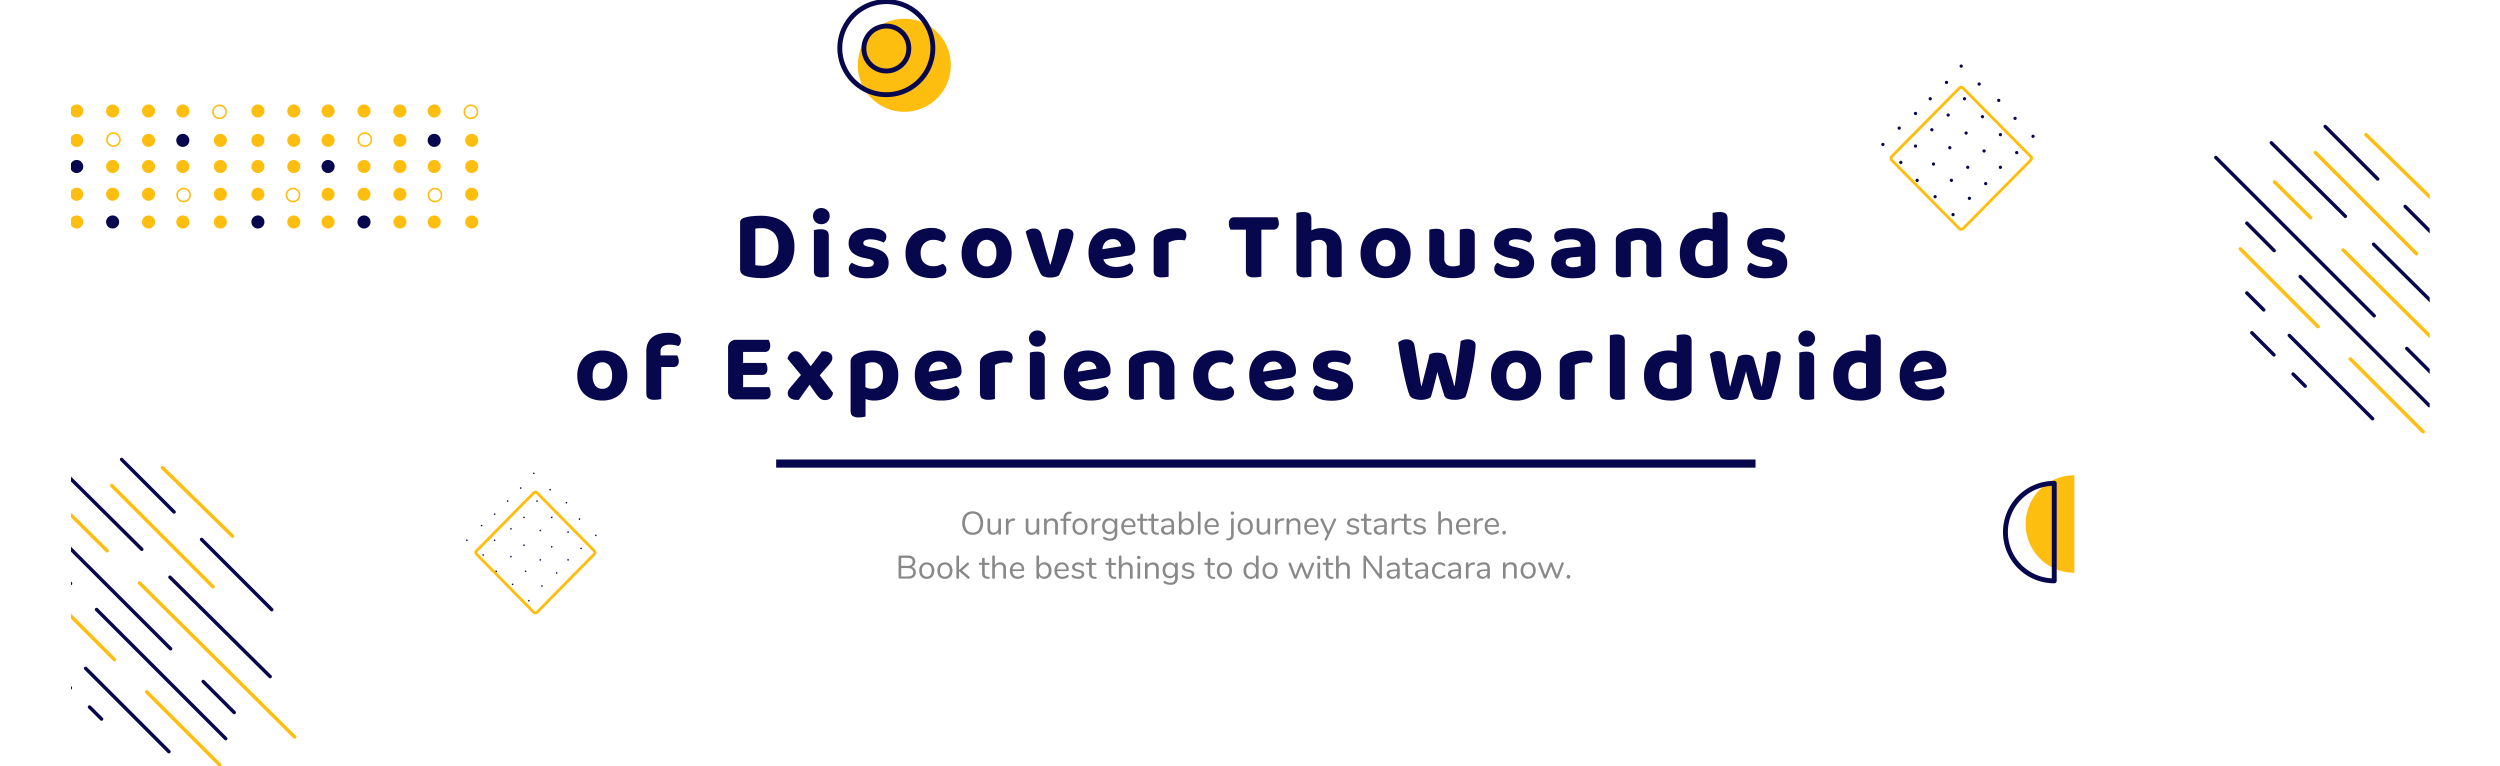 <svg xmlns="http://www.w3.org/2000/svg" xmlns:xlink="http://www.w3.org/1999/xlink" viewBox="0 0 1531.58 469.58"><defs><style>.cls-1,.cls-10,.cls-11,.cls-6,.cls-7,.cls-8{fill:none;}.cls-2{clip-path:url(#clip-path);}.cls-3{fill:#888;}.cls-4{fill:#febe10;}.cls-4,.cls-5{fill-rule:evenodd;}.cls-5,.cls-9{fill:#07074e;}.cls-10,.cls-11,.cls-6{stroke:#07074e;}.cls-10,.cls-11,.cls-6,.cls-7{stroke-linecap:round;stroke-linejoin:round;}.cls-6,.cls-7{stroke-width:2.15px;}.cls-7,.cls-8{stroke:#febe10;}.cls-8{stroke-width:1.77px;}.cls-10{stroke-width:3px;}.cls-11{stroke-width:3px;}</style><clipPath id="clip-path" transform="translate(43.5 -14.5)"><rect id="Rectangle" class="cls-1" width="1445" height="500"/></clipPath></defs><g id="Layer_2" data-name="Layer 2"><g id="Layer_1-2" data-name="Layer 1"><g class="cls-2"><path id="Ourunforgettablejourneystartshere.BookthebestthingstodowithNatacaranow." class="cls-3" d="M552.38,342.16a6.41,6.41,0,0,0,3.41-.88,5.74,5.74,0,0,0,2.23-2.51,8.79,8.79,0,0,0,.78-3.83,8.93,8.93,0,0,0-.77-3.83,5.59,5.59,0,0,0-2.22-2.5,7.2,7.2,0,0,0-6.86,0,5.59,5.59,0,0,0-2.22,2.5A9,9,0,0,0,546,335a8.71,8.71,0,0,0,.78,3.82,5.77,5.77,0,0,0,2.23,2.5A6.41,6.41,0,0,0,552.38,342.16Zm0-1.4a4.28,4.28,0,0,1-3.49-1.52,8,8,0,0,1,0-8.59,4.81,4.81,0,0,1,7,0,8.07,8.07,0,0,1,0,8.61A4.27,4.27,0,0,1,552.38,340.76Zm12.6,1.38a3.76,3.76,0,0,0,1.87-.46,3.21,3.21,0,0,0,1.29-1.34h0v1a.74.74,0,0,0,.21.55.89.89,0,0,0,1.16,0,.78.78,0,0,0,.21-.56h0v-8.46a.81.81,0,0,0-.21-.58.77.77,0,0,0-.59-.22.81.81,0,0,0-.6.22.78.78,0,0,0-.22.58h0v4.9a3.06,3.06,0,0,1-.78,2.19,2.71,2.71,0,0,1-2.06.83,2,2,0,0,1-1.64-.61,2.89,2.89,0,0,1-.52-1.91h0v-5.4a.81.81,0,0,0-.21-.58.77.77,0,0,0-.59-.22.81.81,0,0,0-.6.22.78.78,0,0,0-.22.58h0v5.44a4.13,4.13,0,0,0,.88,2.87A3.35,3.35,0,0,0,565,342.14Zm8.58,0a.85.85,0,0,0,.58-.2.75.75,0,0,0,.22-.6h0v-4.86a3.08,3.08,0,0,1,.65-1.95,2.71,2.71,0,0,1,2-.95h0l.6-.06a1,1,0,0,0,.62-.23.72.72,0,0,0,.18-.51c0-.49-.28-.72-.84-.68h0l-.28,0a3.92,3.92,0,0,0-1.77.54,3.06,3.06,0,0,0-1.19,1.34h0v-1.12a.74.74,0,0,0-.22-.57.76.76,0,0,0-.54-.21.84.84,0,0,0-.58.21.75.75,0,0,0-.24.59h0v8.44a.78.78,0,0,0,.23.59A.84.84,0,0,0,573.56,342.1Zm14.86,0a3.76,3.76,0,0,0,1.87-.46,3.21,3.21,0,0,0,1.29-1.34h0v1a.74.74,0,0,0,.21.55.89.89,0,0,0,1.16,0,.78.78,0,0,0,.21-.56h0v-8.46a.81.81,0,0,0-.21-.58.77.77,0,0,0-.59-.22.81.81,0,0,0-.6.22.78.78,0,0,0-.22.58h0v4.9a3.06,3.06,0,0,1-.78,2.19,2.71,2.71,0,0,1-2.06.83,2,2,0,0,1-1.64-.61,2.89,2.89,0,0,1-.52-1.91h0v-5.4a.81.81,0,0,0-.21-.58.77.77,0,0,0-.59-.22.81.81,0,0,0-.6.22.78.78,0,0,0-.22.58h0v5.44a4.13,4.13,0,0,0,.88,2.87A3.35,3.35,0,0,0,588.42,342.14Zm15.36,0a.73.73,0,0,0,.8-.8h0v-5.42q0-3.86-3.5-3.86a4.06,4.06,0,0,0-2,.47,3.28,3.28,0,0,0-1.34,1.37h0v-1a.78.78,0,0,0-.21-.56.74.74,0,0,0-.57-.22.81.81,0,0,0-.6.22.78.78,0,0,0-.22.58h0v8.44a.77.77,0,0,0,.22.59.84.84,0,0,0,.6.21.73.73,0,0,0,.8-.8h0v-4.88a3.07,3.07,0,0,1,.8-2.22,2.84,2.84,0,0,1,2.14-.82,2.12,2.12,0,0,1,1.69.62,3,3,0,0,1,.53,2h0v5.32a.77.77,0,0,0,.22.59A.84.84,0,0,0,603.78,342.1Zm5.12,0a.8.8,0,0,0,.57-.21.78.78,0,0,0,.23-.59h0v-7.76h2.22a.74.74,0,0,0,.52-.16.59.59,0,0,0,.18-.46.65.65,0,0,0-.18-.48.7.7,0,0,0-.52-.18H609.7v-.64a2.53,2.53,0,0,1,.54-1.77,2.3,2.3,0,0,1,1.6-.67h0l.52,0c.47-.05.7-.27.7-.66a.54.54,0,0,0-.23-.5,1.3,1.3,0,0,0-.75-.1h0l-.52,0a3.59,3.59,0,0,0-2.58,1.15,4.16,4.16,0,0,0-.9,2.83h0v.36h-1.34a.74.74,0,0,0-.53.18.62.62,0,0,0-.19.48.55.55,0,0,0,.19.45.78.78,0,0,0,.53.17h1.34v7.76a.78.78,0,0,0,.23.59A.84.84,0,0,0,608.9,342.1Zm9.24,0a4.78,4.78,0,0,0,2.44-.62,4.06,4.06,0,0,0,1.63-1.77,6.54,6.54,0,0,0,0-5.34,4.06,4.06,0,0,0-1.63-1.77,4.78,4.78,0,0,0-2.44-.62,4.72,4.72,0,0,0-2.43.62,4.09,4.09,0,0,0-1.62,1.77,6.54,6.54,0,0,0,0,5.34,4.09,4.09,0,0,0,1.62,1.77A4.72,4.72,0,0,0,618.14,342.14Zm0-1.34a2.66,2.66,0,0,1-2.21-1,4.34,4.34,0,0,1-.77-2.76,4.29,4.29,0,0,1,.78-2.75,3,3,0,0,1,4.4,0,4.29,4.29,0,0,1,.78,2.75,4.33,4.33,0,0,1-.77,2.77A2.69,2.69,0,0,1,618.14,340.8Zm7.88,1.3a.85.85,0,0,0,.58-.2.75.75,0,0,0,.22-.6h0v-4.86a3.08,3.08,0,0,1,.65-1.95,2.71,2.71,0,0,1,2-.95h0l.6-.06a1,1,0,0,0,.62-.23.72.72,0,0,0,.18-.51c0-.49-.28-.72-.84-.68h0l-.28,0a3.92,3.92,0,0,0-1.77.54,3.06,3.06,0,0,0-1.19,1.34h0v-1.12a.74.74,0,0,0-.22-.57.76.76,0,0,0-.54-.21.84.84,0,0,0-.58.21.75.75,0,0,0-.24.59h0v8.44a.78.78,0,0,0,.23.59A.84.84,0,0,0,626,342.1Zm10.52,3.64a4.53,4.53,0,0,0,3.32-1.11,4.43,4.43,0,0,0,1.12-3.29h0v-8.48a.78.78,0,0,0-.22-.58.81.81,0,0,0-.6-.22.77.77,0,0,0-.59.22.81.81,0,0,0-.21.58h0v1.08a3.2,3.2,0,0,0-1.3-1.42,4,4,0,0,0-2-.5,4.3,4.3,0,0,0-2.27.6,4.1,4.1,0,0,0-1.54,1.7,6.14,6.14,0,0,0,0,5.08,4.1,4.1,0,0,0,1.54,1.7,4.3,4.3,0,0,0,2.27.6,4.07,4.07,0,0,0,2.05-.5,3,3,0,0,0,1.29-1.44h0v1.72a3,3,0,0,1-.72,2.19,2.83,2.83,0,0,1-2.14.75,5.16,5.16,0,0,1-1.62-.22,9.94,9.94,0,0,1-1.38-.58,1.92,1.92,0,0,0-.72-.28.48.48,0,0,0-.39.18.69.69,0,0,0-.15.46c0,.35.24.65.72.92A6.9,6.9,0,0,0,636.54,345.74Zm-.18-5.38a2.8,2.8,0,0,1-2.23-.93,4.45,4.45,0,0,1,0-5.12,2.8,2.8,0,0,1,2.23-.93,2.74,2.74,0,0,1,2.21.93,3.8,3.8,0,0,1,.79,2.55,3.84,3.84,0,0,1-.8,2.57A2.75,2.75,0,0,1,636.36,340.36Zm11.92,1.78a6.23,6.23,0,0,0,3.08-.84c.47-.28.7-.59.7-.92a.65.65,0,0,0-.16-.46.49.49,0,0,0-.38-.18,1.92,1.92,0,0,0-.7.3,9.09,9.09,0,0,1-1.2.57,3.81,3.81,0,0,1-1.34.21q-3.07,0-3.26-3.44h6.44a.67.67,0,0,0,.52-.18.84.84,0,0,0,.16-.58,4.82,4.82,0,0,0-1.12-3.36,3.86,3.86,0,0,0-3-1.24,4.48,4.48,0,0,0-2.39.64,4.35,4.35,0,0,0-1.63,1.79,5.77,5.77,0,0,0-.58,2.65,5.08,5.08,0,0,0,1.31,3.7A4.77,4.77,0,0,0,648.28,342.14Zm2.44-5.8h-5.66a3.66,3.66,0,0,1,.91-2.26,2.73,2.73,0,0,1,2-.8,2.48,2.48,0,0,1,2,.79,3.46,3.46,0,0,1,.74,2.27Zm8,5.76a1.18,1.18,0,0,0,.75-.13.56.56,0,0,0,.25-.51c0-.39-.23-.6-.7-.64h0l-.54,0a1.91,1.91,0,0,1-1.35-.55,2.32,2.32,0,0,1-.45-1.59h0v-5.1h2.22a.77.77,0,0,0,.51-.17.55.55,0,0,0,.19-.45.62.62,0,0,0-.19-.48.72.72,0,0,0-.51-.18h-2.22V330a.77.77,0,0,0-.22-.59.81.81,0,0,0-.58-.21.84.84,0,0,0-.6.21.77.77,0,0,0-.22.59h0v2.26h-1.34a.74.74,0,0,0-.53.18.62.62,0,0,0-.19.48.55.55,0,0,0,.19.45.78.78,0,0,0,.53.17h1.34v5a3.67,3.67,0,0,0,.76,2.54,3.39,3.39,0,0,0,2.36,1h0Zm6.8,0a1.18,1.18,0,0,0,.75-.13.56.56,0,0,0,.25-.51c0-.39-.23-.6-.7-.64h0l-.54,0a1.91,1.91,0,0,1-1.35-.55,2.32,2.32,0,0,1-.45-1.59h0v-5.1h2.22a.77.77,0,0,0,.51-.17.55.55,0,0,0,.19-.45.62.62,0,0,0-.19-.48.72.72,0,0,0-.51-.18h-2.22V330a.77.77,0,0,0-.22-.59.81.81,0,0,0-.58-.21.84.84,0,0,0-.6.21.77.77,0,0,0-.22.59h0v2.26h-1.34a.74.74,0,0,0-.53.18.62.62,0,0,0-.19.48.55.55,0,0,0,.19.45.78.78,0,0,0,.53.17h1.34v5a3.67,3.67,0,0,0,.76,2.54,3.39,3.39,0,0,0,2.36,1h0Zm5.7,0a3.45,3.45,0,0,0,1.8-.47,2.84,2.84,0,0,0,1.16-1.33h0v1a.76.76,0,0,0,.8.8.74.74,0,0,0,.57-.22.81.81,0,0,0,.21-.58h0v-5.44q0-3.84-3.66-3.84a7.17,7.17,0,0,0-1.77.23,6.28,6.28,0,0,0-1.59.63,2.06,2.06,0,0,0-.55.43.77.77,0,0,0-.17.49.65.65,0,0,0,.16.46.52.52,0,0,0,.4.18,1.76,1.76,0,0,0,.76-.34,5.89,5.89,0,0,1,2.76-.74,2,2,0,0,1,1.59.56,2.61,2.61,0,0,1,.49,1.76h0v.66h-.44a18.16,18.16,0,0,0-3.56.27,3.37,3.37,0,0,0-1.84.88,2.46,2.46,0,0,0-.56,1.71,2.58,2.58,0,0,0,.46,1.5,3.09,3.09,0,0,0,1.25,1.06A4,4,0,0,0,671.22,342.14Zm.22-1.28a2.07,2.07,0,0,1-1.43-.51,1.66,1.66,0,0,1-.57-1.29,1.31,1.31,0,0,1,.39-1,2.65,2.65,0,0,1,1.31-.5,17.9,17.9,0,0,1,2.68-.15h.36V338a2.93,2.93,0,0,1-.77,2.09A2.59,2.59,0,0,1,671.44,340.86Zm12.18,1.28a4,4,0,0,0,2.26-.64,4.25,4.25,0,0,0,1.52-1.79,6.24,6.24,0,0,0,.54-2.67,6.1,6.1,0,0,0-.54-2.64,4.1,4.1,0,0,0-1.52-1.76,4.16,4.16,0,0,0-2.26-.62,3.89,3.89,0,0,0-2,.5,3.18,3.18,0,0,0-1.29,1.42h0v-5.36a.77.77,0,0,0-.21-.57.93.93,0,0,0-1.19,0,.75.75,0,0,0-.22.56h0V341.3a.78.78,0,0,0,.22.58.81.81,0,0,0,.6.22.77.77,0,0,0,.59-.22.81.81,0,0,0,.21-.58h0v-1.08a3.18,3.18,0,0,0,1.29,1.42A3.89,3.89,0,0,0,683.62,342.14Zm-.32-1.34a2.62,2.62,0,0,1-2.19-1,4.35,4.35,0,0,1-.77-2.75,4.3,4.3,0,0,1,.77-2.74,2.64,2.64,0,0,1,2.19-1,2.67,2.67,0,0,1,2.2,1,4.17,4.17,0,0,1,.78,2.7,4.37,4.37,0,0,1-.78,2.77A2.64,2.64,0,0,1,683.3,340.8Zm7.88,1.3a.8.8,0,0,0,.57-.21.78.78,0,0,0,.23-.59h0V328.6a.78.78,0,0,0-.23-.59.8.8,0,0,0-.57-.21.84.84,0,0,0-.59.21.78.78,0,0,0-.23.59h0v12.7a.78.78,0,0,0,.23.59A.84.84,0,0,0,691.18,342.1Zm8.12,0a6.23,6.23,0,0,0,3.08-.84c.47-.28.7-.59.7-.92a.65.65,0,0,0-.16-.46.49.49,0,0,0-.38-.18,1.92,1.92,0,0,0-.7.3,9.09,9.09,0,0,1-1.2.57,3.81,3.81,0,0,1-1.34.21q-3.07,0-3.26-3.44h6.44a.67.67,0,0,0,.52-.18.84.84,0,0,0,.16-.58,4.82,4.82,0,0,0-1.12-3.36,3.86,3.86,0,0,0-3-1.24,4.48,4.48,0,0,0-2.39.64,4.35,4.35,0,0,0-1.63,1.79,5.77,5.77,0,0,0-.58,2.65,5.08,5.08,0,0,0,1.31,3.7A4.77,4.77,0,0,0,699.3,342.14Zm2.44-5.8h-5.66a3.66,3.66,0,0,1,.91-2.26,2.73,2.73,0,0,1,2-.8,2.48,2.48,0,0,1,2,.79,3.46,3.46,0,0,1,.74,2.27Zm9.78-6.38a1.08,1.08,0,0,0,.78-.28,1,1,0,0,0,.3-.74,1,1,0,0,0-.3-.72,1.23,1.23,0,0,0-1.56,0,1,1,0,0,0-.3.72,1,1,0,0,0,.3.74A1.08,1.08,0,0,0,711.52,330Zm-3,15.69h.16l.56,0a3.33,3.33,0,0,0,2.33-1,3.68,3.68,0,0,0,.75-2.52h0v-9.26a.77.77,0,0,0-.22-.59.81.81,0,0,0-.58-.21.84.84,0,0,0-.59.21.78.78,0,0,0-.23.59h0v9.36a2.33,2.33,0,0,1-.43,1.58,1.88,1.88,0,0,1-1.33.54h0l-.56,0c-.47.05-.7.26-.7.62a.56.56,0,0,0,.25.51,1.18,1.18,0,0,0,.75.13Zm10.86-3.51a4.78,4.78,0,0,0,2.44-.62,4.06,4.06,0,0,0,1.63-1.77,6.54,6.54,0,0,0,0-5.34,4.06,4.06,0,0,0-1.63-1.77,4.78,4.78,0,0,0-2.44-.62,4.72,4.72,0,0,0-2.43.62,4.09,4.09,0,0,0-1.62,1.77,6.54,6.54,0,0,0,0,5.34,4.09,4.09,0,0,0,1.62,1.77A4.72,4.72,0,0,0,719.38,342.14Zm0-1.34a2.66,2.66,0,0,1-2.21-1,4.34,4.34,0,0,1-.77-2.76,4.29,4.29,0,0,1,.78-2.75,3,3,0,0,1,4.4,0,4.29,4.29,0,0,1,.78,2.75,4.33,4.33,0,0,1-.77,2.77A2.69,2.69,0,0,1,719.38,340.8Zm10.52,1.34a3.76,3.76,0,0,0,1.87-.46,3.21,3.21,0,0,0,1.29-1.34h0v1a.74.74,0,0,0,.21.55.89.89,0,0,0,1.16,0,.78.78,0,0,0,.21-.56h0v-8.46a.81.81,0,0,0-.21-.58.77.77,0,0,0-.59-.22.81.81,0,0,0-.6.22.78.78,0,0,0-.22.58h0v4.9a3.06,3.06,0,0,1-.78,2.19,2.71,2.71,0,0,1-2.06.83,2,2,0,0,1-1.64-.61,2.89,2.89,0,0,1-.52-1.91h0v-5.4a.81.81,0,0,0-.21-.58.77.77,0,0,0-.59-.22.81.81,0,0,0-.6.22.78.78,0,0,0-.22.58h0v5.44a4.13,4.13,0,0,0,.88,2.87A3.35,3.35,0,0,0,729.9,342.14Zm8.58,0a.85.85,0,0,0,.58-.2.75.75,0,0,0,.22-.6h0v-4.86a3.08,3.08,0,0,1,.65-1.95,2.71,2.71,0,0,1,2-.95h0l.6-.06a1,1,0,0,0,.62-.23.72.72,0,0,0,.18-.51c0-.49-.28-.72-.84-.68h0l-.28,0a3.92,3.92,0,0,0-1.77.54,3.06,3.06,0,0,0-1.19,1.34h0v-1.12a.74.74,0,0,0-.22-.57.76.76,0,0,0-.54-.21.84.84,0,0,0-.58.21.75.75,0,0,0-.24.59h0v8.44a.78.78,0,0,0,.23.59A.84.84,0,0,0,738.48,342.1Zm13.84,0a.73.73,0,0,0,.8-.8h0v-5.42q0-3.86-3.5-3.86a4.06,4.06,0,0,0-2,.47,3.28,3.28,0,0,0-1.34,1.37h0v-1a.78.78,0,0,0-.21-.56.74.74,0,0,0-.57-.22.81.81,0,0,0-.6.22.78.78,0,0,0-.22.58h0v8.44a.77.77,0,0,0,.22.59.84.84,0,0,0,.6.21.73.73,0,0,0,.8-.8h0v-4.88a3.07,3.07,0,0,1,.8-2.22,2.84,2.84,0,0,1,2.14-.82A2.12,2.12,0,0,1,751,334a3,3,0,0,1,.53,2h0v5.32a.77.77,0,0,0,.22.59A.84.84,0,0,0,752.32,342.1Zm8.06,0a6.23,6.23,0,0,0,3.08-.84c.47-.28.7-.59.7-.92a.65.65,0,0,0-.16-.46.49.49,0,0,0-.38-.18,1.92,1.92,0,0,0-.7.3,9.09,9.09,0,0,1-1.2.57,3.81,3.81,0,0,1-1.34.21q-3.07,0-3.26-3.44h6.44a.67.67,0,0,0,.52-.18.84.84,0,0,0,.16-.58,4.82,4.82,0,0,0-1.12-3.36,3.86,3.86,0,0,0-3-1.24,4.48,4.48,0,0,0-2.39.64,4.35,4.35,0,0,0-1.63,1.79,5.77,5.77,0,0,0-.58,2.65,5.08,5.08,0,0,0,1.31,3.7A4.77,4.77,0,0,0,760.38,342.14Zm2.44-5.8h-5.66a3.66,3.66,0,0,1,.91-2.26,2.73,2.73,0,0,1,2-.8,2.48,2.48,0,0,1,2,.79,3.46,3.46,0,0,1,.74,2.27Zm5.92,9.34a.74.74,0,0,0,.39-.12.75.75,0,0,0,.29-.34h0L775,333.1a.66.66,0,0,0,.08-.32.62.62,0,0,0-.24-.5.84.84,0,0,0-.54-.2.73.73,0,0,0-.7.48h0L770.3,340l-3.34-7.5a.75.75,0,0,0-.29-.34.74.74,0,0,0-.39-.12.9.9,0,0,0-.59.22.66.66,0,0,0-.27.52.61.61,0,0,0,.08.3h0l4,8.56-1.4,3a.76.76,0,0,0-.08.32.62.62,0,0,0,.23.49A.78.78,0,0,0,768.74,345.68Zm16.6-3.54a4.69,4.69,0,0,0,2.8-.77,2.38,2.38,0,0,0,1.06-2,2.53,2.53,0,0,0-.32-1.32,2.41,2.41,0,0,0-1.07-.88,10,10,0,0,0-2.11-.66,8.05,8.05,0,0,1-1.41-.41,1.71,1.71,0,0,1-.7-.48,1.13,1.13,0,0,1-.21-.71,1.32,1.32,0,0,1,.57-1.12,2.48,2.48,0,0,1,1.51-.42,3.43,3.43,0,0,1,1.24.2,6.09,6.09,0,0,1,1.06.56,1.46,1.46,0,0,0,.72.34.49.49,0,0,0,.38-.18.63.63,0,0,0,.16-.44,1.3,1.3,0,0,0-.68-1,4.5,4.5,0,0,0-1.29-.59,5.45,5.45,0,0,0-1.51-.21,4.75,4.75,0,0,0-1.93.38,3.18,3.18,0,0,0-1.33,1,2.52,2.52,0,0,0-.48,1.52,2.15,2.15,0,0,0,.76,1.74,5.89,5.89,0,0,0,2.52,1,11.37,11.37,0,0,1,1.58.43,1.84,1.84,0,0,1,.76.48,1.08,1.08,0,0,1,.22.71,1.22,1.22,0,0,1-.6,1.1,3.17,3.17,0,0,1-1.68.38,4.4,4.4,0,0,1-1.47-.21,6.77,6.77,0,0,1-1.19-.57,1.5,1.5,0,0,0-.7-.3.51.51,0,0,0-.39.17.63.63,0,0,0-.15.43.85.85,0,0,0,.15.51,2,2,0,0,0,.51.45,5.42,5.42,0,0,0,1.47.62A6.66,6.66,0,0,0,785.34,342.14Zm10.52,0a1.18,1.18,0,0,0,.75-.13.56.56,0,0,0,.25-.51c0-.39-.23-.6-.7-.64h0l-.54,0a1.91,1.91,0,0,1-1.35-.55,2.32,2.32,0,0,1-.45-1.59h0v-5.1H796a.77.77,0,0,0,.51-.17.55.55,0,0,0,.19-.45.62.62,0,0,0-.19-.48.72.72,0,0,0-.51-.18h-2.22V330a.77.77,0,0,0-.22-.59.81.81,0,0,0-.58-.21.84.84,0,0,0-.6.21.77.77,0,0,0-.22.59h0v2.26h-1.34a.74.74,0,0,0-.53.18.62.62,0,0,0-.19.48.55.55,0,0,0,.19.45.78.78,0,0,0,.53.17h1.34v5a3.67,3.67,0,0,0,.76,2.54,3.39,3.39,0,0,0,2.36,1h0Zm5.7,0a3.45,3.45,0,0,0,1.8-.47,2.84,2.84,0,0,0,1.16-1.33h0v1a.76.76,0,0,0,.8.8.74.74,0,0,0,.57-.22.81.81,0,0,0,.21-.58h0v-5.44q0-3.84-3.66-3.84a7.17,7.17,0,0,0-1.77.23,6.28,6.28,0,0,0-1.59.63,2.06,2.06,0,0,0-.55.43.77.77,0,0,0-.17.49.65.65,0,0,0,.16.46.52.52,0,0,0,.4.18,1.76,1.76,0,0,0,.76-.34,5.89,5.89,0,0,1,2.76-.74,2,2,0,0,1,1.59.56,2.61,2.61,0,0,1,.49,1.76h0v.66h-.44a18.16,18.16,0,0,0-3.56.27,3.37,3.37,0,0,0-1.84.88,2.46,2.46,0,0,0-.56,1.71,2.58,2.58,0,0,0,.46,1.5,3.09,3.09,0,0,0,1.25,1.06A4,4,0,0,0,801.56,342.14Zm.22-1.28a2.07,2.07,0,0,1-1.43-.51,1.66,1.66,0,0,1-.57-1.29,1.31,1.31,0,0,1,.39-1,2.65,2.65,0,0,1,1.31-.5,17.9,17.9,0,0,1,2.68-.15h.36V338a2.93,2.93,0,0,1-.77,2.09A2.59,2.59,0,0,1,801.78,340.86Zm8.1,1.24a.85.85,0,0,0,.58-.2.75.75,0,0,0,.22-.6h0v-4.86a3.08,3.08,0,0,1,.65-1.95,2.71,2.71,0,0,1,2-.95h0l.6-.06a1,1,0,0,0,.62-.23.72.72,0,0,0,.18-.51c0-.49-.28-.72-.84-.68h0l-.28,0a3.92,3.92,0,0,0-1.77.54,3.06,3.06,0,0,0-1.19,1.34h0v-1.12a.74.74,0,0,0-.22-.57.76.76,0,0,0-.54-.21.84.84,0,0,0-.58.21.75.75,0,0,0-.24.59h0v8.44a.78.78,0,0,0,.23.59A.84.84,0,0,0,809.88,342.1Zm10.44,0a1.18,1.18,0,0,0,.75-.13.56.56,0,0,0,.25-.51c0-.39-.23-.6-.7-.64h0l-.54,0a1.91,1.91,0,0,1-1.35-.55,2.32,2.32,0,0,1-.45-1.59h0v-5.1h2.22a.77.77,0,0,0,.51-.17.55.55,0,0,0,.19-.45.62.62,0,0,0-.19-.48.72.72,0,0,0-.51-.18h-2.22V330a.77.77,0,0,0-.22-.59.81.81,0,0,0-.58-.21.84.84,0,0,0-.6.21.77.77,0,0,0-.22.59h0v2.26h-1.34a.74.74,0,0,0-.53.18.62.62,0,0,0-.19.48.55.55,0,0,0,.19.45.78.78,0,0,0,.53.17h1.34v5a3.67,3.67,0,0,0,.76,2.54,3.39,3.39,0,0,0,2.36,1h0Zm5.88,0a4.69,4.69,0,0,0,2.8-.77,2.38,2.38,0,0,0,1.06-2,2.53,2.53,0,0,0-.32-1.32,2.41,2.41,0,0,0-1.07-.88,10,10,0,0,0-2.11-.66,8.05,8.05,0,0,1-1.41-.41,1.71,1.71,0,0,1-.7-.48,1.13,1.13,0,0,1-.21-.71,1.32,1.32,0,0,1,.57-1.12,2.48,2.48,0,0,1,1.51-.42,3.43,3.43,0,0,1,1.24.2,6.09,6.09,0,0,1,1.06.56,1.46,1.46,0,0,0,.72.34.49.49,0,0,0,.38-.18.63.63,0,0,0,.16-.44,1.3,1.3,0,0,0-.68-1,4.5,4.5,0,0,0-1.29-.59,5.45,5.45,0,0,0-1.51-.21,4.75,4.75,0,0,0-1.93.38,3.18,3.18,0,0,0-1.33,1,2.52,2.52,0,0,0-.48,1.52,2.15,2.15,0,0,0,.76,1.74,5.89,5.89,0,0,0,2.52,1,11.37,11.37,0,0,1,1.58.43,1.84,1.84,0,0,1,.76.48,1.08,1.08,0,0,1,.22.71,1.22,1.22,0,0,1-.6,1.1,3.17,3.17,0,0,1-1.68.38,4.4,4.4,0,0,1-1.47-.21,6.77,6.77,0,0,1-1.19-.57,1.5,1.5,0,0,0-.7-.3.51.51,0,0,0-.39.17.63.63,0,0,0-.15.43.85.85,0,0,0,.15.51,2,2,0,0,0,.51.45,5.42,5.42,0,0,0,1.47.62A6.66,6.66,0,0,0,826.2,342.14Zm19.08,0a.81.81,0,0,0,.58-.21.77.77,0,0,0,.22-.59h0v-5.42a4.16,4.16,0,0,0-.88-2.89,3.32,3.32,0,0,0-2.6-1,4.05,4.05,0,0,0-2,.46,3.26,3.26,0,0,0-1.34,1.34h0v-5.24a.77.77,0,0,0-.21-.57.92.92,0,0,0-1.18,0,.75.75,0,0,0-.23.56h0V341.3a.77.77,0,0,0,.22.59.84.84,0,0,0,.6.21.73.73,0,0,0,.8-.8h0v-4.88a3.07,3.07,0,0,1,.8-2.22,2.84,2.84,0,0,1,2.14-.82,2.12,2.12,0,0,1,1.69.62,2.92,2.92,0,0,1,.53,1.92h0v5.38a.77.77,0,0,0,.22.59A.84.84,0,0,0,845.28,342.1Zm8.06,0a6.23,6.23,0,0,0,3.08-.84c.47-.28.7-.59.7-.92a.65.65,0,0,0-.16-.46.49.49,0,0,0-.38-.18,1.92,1.92,0,0,0-.7.3,9.09,9.09,0,0,1-1.2.57,3.81,3.81,0,0,1-1.34.21q-3.08,0-3.26-3.44h6.44a.67.67,0,0,0,.52-.18.84.84,0,0,0,.16-.58,4.82,4.82,0,0,0-1.12-3.36,3.86,3.86,0,0,0-3-1.24,4.48,4.48,0,0,0-2.39.64,4.35,4.35,0,0,0-1.63,1.79,5.77,5.77,0,0,0-.58,2.65,5.08,5.08,0,0,0,1.31,3.7A4.77,4.77,0,0,0,853.34,342.14Zm2.44-5.8h-5.66a3.66,3.66,0,0,1,.91-2.26,2.73,2.73,0,0,1,2.05-.8,2.48,2.48,0,0,1,2,.79,3.46,3.46,0,0,1,.74,2.27Zm4.62,5.76a.85.85,0,0,0,.58-.2.75.75,0,0,0,.22-.6h0v-4.86a3.08,3.08,0,0,1,.65-1.95,2.71,2.71,0,0,1,2-.95h0l.6-.06a1,1,0,0,0,.62-.23.72.72,0,0,0,.18-.51c0-.49-.28-.72-.84-.68h0l-.28,0a3.92,3.92,0,0,0-1.77.54,3.06,3.06,0,0,0-1.19,1.34h0v-1.12a.74.74,0,0,0-.22-.57.76.76,0,0,0-.54-.21.84.84,0,0,0-.58.21.75.75,0,0,0-.24.59h0v8.44a.78.78,0,0,0,.23.59A.84.84,0,0,0,860.4,342.1Zm10.54,0a6.23,6.23,0,0,0,3.08-.84c.47-.28.7-.59.7-.92a.65.65,0,0,0-.16-.46.49.49,0,0,0-.38-.18,1.92,1.92,0,0,0-.7.3,9.09,9.09,0,0,1-1.2.57,3.81,3.81,0,0,1-1.34.21q-3.08,0-3.26-3.44h6.44a.67.67,0,0,0,.52-.18.84.84,0,0,0,.16-.58,4.82,4.82,0,0,0-1.12-3.36,3.86,3.86,0,0,0-3-1.24,4.48,4.48,0,0,0-2.39.64,4.35,4.35,0,0,0-1.63,1.79,5.77,5.77,0,0,0-.58,2.65,5.08,5.08,0,0,0,1.31,3.7A4.77,4.77,0,0,0,870.94,342.14Zm2.44-5.8h-5.66a3.66,3.66,0,0,1,.91-2.26,2.73,2.73,0,0,1,2-.8,2.48,2.48,0,0,1,2,.79,3.46,3.46,0,0,1,.74,2.27Zm4.6,5.76a1,1,0,0,0,.77-.31,1.09,1.09,0,0,0,.31-.81,1.12,1.12,0,0,0-.31-.82,1,1,0,0,0-.77-.32,1.09,1.09,0,0,0-.8.32,1.12,1.12,0,0,0-.32.82,1.1,1.1,0,0,0,.32.81A1.09,1.09,0,0,0,878,342.1ZM512.87,369a5.36,5.36,0,0,0,3.46-1,3.47,3.47,0,0,0,1.22-2.85,3.51,3.51,0,0,0-.67-2.2,3.34,3.34,0,0,0-1.89-1.2,3.45,3.45,0,0,0,1.65-1.22,3.63,3.63,0,0,0-.61-4.68,5.29,5.29,0,0,0-3.38-1h-4.82a.83.83,0,0,0-.61.22.78.78,0,0,0-.23.58h0v12.5a.78.78,0,0,0,.23.58.83.83,0,0,0,.61.22h5Zm-.46-7.84h-3.8v-4.9h3.8c2.13,0,3.2.8,3.2,2.4a2.24,2.24,0,0,1-.81,1.86,3.78,3.78,0,0,1-2.39.64Zm.3,6.48h-4.1v-5.12h4.1c2.16,0,3.24.87,3.24,2.6a2.25,2.25,0,0,1-.79,1.91,4,4,0,0,1-2.45.61Zm11.56,1.5a4.78,4.78,0,0,0,2.44-.62,4.06,4.06,0,0,0,1.63-1.77,6.54,6.54,0,0,0,0-5.34,4.06,4.06,0,0,0-1.63-1.77,4.78,4.78,0,0,0-2.44-.62,4.72,4.72,0,0,0-2.43.62,4.09,4.09,0,0,0-1.62,1.77,6.54,6.54,0,0,0,0,5.34,4.09,4.09,0,0,0,1.62,1.77A4.72,4.72,0,0,0,524.27,369.14Zm0-1.34a2.66,2.66,0,0,1-2.21-1,4.34,4.34,0,0,1-.77-2.76,4.29,4.29,0,0,1,.78-2.75,3,3,0,0,1,4.4,0,4.29,4.29,0,0,1,.78,2.75,4.33,4.33,0,0,1-.77,2.77A2.69,2.69,0,0,1,524.27,367.8Zm11.1,1.34a4.78,4.78,0,0,0,2.44-.62,4.06,4.06,0,0,0,1.63-1.77,6.54,6.54,0,0,0,0-5.34,4.06,4.06,0,0,0-1.63-1.77,4.78,4.78,0,0,0-2.44-.62,4.72,4.72,0,0,0-2.43.62,4.09,4.09,0,0,0-1.62,1.77,6.54,6.54,0,0,0,0,5.34,4.09,4.09,0,0,0,1.62,1.77A4.72,4.72,0,0,0,535.37,369.14Zm0-1.34a2.66,2.66,0,0,1-2.21-1,4.34,4.34,0,0,1-.77-2.76,4.29,4.29,0,0,1,.78-2.75,3,3,0,0,1,4.4,0,4.29,4.29,0,0,1,.78,2.75,4.33,4.33,0,0,1-.77,2.77A2.69,2.69,0,0,1,535.37,367.8Zm14.44,1.3a.67.67,0,0,0,.51-.22.73.73,0,0,0,.21-.52.88.88,0,0,0-.32-.64h0L545.89,364l3.94-3.52a.78.78,0,0,0,.28-.6.75.75,0,0,0-.74-.74.75.75,0,0,0-.54.24h0l-4.78,4.38V355.6a.78.78,0,0,0-.23-.59.8.8,0,0,0-.57-.21.84.84,0,0,0-.59.21.78.78,0,0,0-.23.59h0v12.7a.78.78,0,0,0,.23.59.84.84,0,0,0,.59.21.8.8,0,0,0,.57-.21.78.78,0,0,0,.23-.59h0v-3.94l5.22,4.5A.86.86,0,0,0,549.81,369.1Zm12,0a1.18,1.18,0,0,0,.75-.13.56.56,0,0,0,.25-.51c0-.39-.23-.6-.7-.64h0l-.54,0a1.91,1.91,0,0,1-1.35-.55,2.32,2.32,0,0,1-.45-1.59h0v-5.1H562a.77.77,0,0,0,.51-.17.55.55,0,0,0,.19-.45.62.62,0,0,0-.19-.48.72.72,0,0,0-.51-.18h-2.22V357a.77.77,0,0,0-.22-.59.81.81,0,0,0-.58-.21.84.84,0,0,0-.6.21.77.77,0,0,0-.22.59h0v2.26h-1.34a.74.74,0,0,0-.53.18.62.62,0,0,0-.19.48.55.55,0,0,0,.19.45.78.78,0,0,0,.53.17h1.34v5a3.67,3.67,0,0,0,.76,2.54,3.39,3.39,0,0,0,2.36,1h0Zm10.2,0a.81.81,0,0,0,.58-.21.77.77,0,0,0,.22-.59h0v-5.42a4.16,4.16,0,0,0-.88-2.89,3.32,3.32,0,0,0-2.6-1,4.05,4.05,0,0,0-2,.46,3.26,3.26,0,0,0-1.34,1.34h0v-5.24a.77.77,0,0,0-.21-.57.92.92,0,0,0-1.18,0,.75.75,0,0,0-.23.56h0V368.3a.77.77,0,0,0,.22.59.84.84,0,0,0,.6.21.73.73,0,0,0,.8-.8h0v-4.88a3.07,3.07,0,0,1,.8-2.22,2.84,2.84,0,0,1,2.14-.82,2.12,2.12,0,0,1,1.69.62,2.92,2.92,0,0,1,.53,1.92h0v5.38a.77.77,0,0,0,.22.59A.84.84,0,0,0,572,369.1Zm8.06,0a6.23,6.23,0,0,0,3.08-.84c.47-.28.7-.59.7-.92a.65.65,0,0,0-.16-.46.49.49,0,0,0-.38-.18,1.92,1.92,0,0,0-.7.3,9.09,9.09,0,0,1-1.2.57,3.81,3.81,0,0,1-1.34.21q-3.07,0-3.26-3.44h6.44a.67.67,0,0,0,.52-.18.84.84,0,0,0,.16-.58,4.82,4.82,0,0,0-1.12-3.36,3.86,3.86,0,0,0-3-1.24,4.48,4.48,0,0,0-2.39.64,4.35,4.35,0,0,0-1.63,1.79,5.77,5.77,0,0,0-.58,2.65,5.08,5.08,0,0,0,1.31,3.7A4.77,4.77,0,0,0,580.05,369.14Zm2.44-5.8h-5.66a3.66,3.66,0,0,1,.91-2.26,2.73,2.73,0,0,1,2-.8,2.48,2.48,0,0,1,2,.79,3.46,3.46,0,0,1,.74,2.27Zm13.86,5.8a4,4,0,0,0,2.26-.64,4.25,4.25,0,0,0,1.52-1.79,6.24,6.24,0,0,0,.54-2.67,6.1,6.1,0,0,0-.54-2.64,4.1,4.1,0,0,0-1.52-1.76,4.16,4.16,0,0,0-2.26-.62,3.89,3.89,0,0,0-2,.5,3.18,3.18,0,0,0-1.29,1.42h0v-5.36a.77.77,0,0,0-.21-.57.93.93,0,0,0-1.19,0,.75.75,0,0,0-.22.56h0V368.3a.78.78,0,0,0,.22.58.81.81,0,0,0,.6.22.77.77,0,0,0,.59-.22.81.81,0,0,0,.21-.58h0v-1.08a3.18,3.18,0,0,0,1.29,1.42A3.89,3.89,0,0,0,596.35,369.14ZM596,367.8a2.62,2.62,0,0,1-2.19-1,4.35,4.35,0,0,1-.77-2.75,4.3,4.3,0,0,1,.77-2.74,2.64,2.64,0,0,1,2.19-1,2.67,2.67,0,0,1,2.2,1A4.17,4.17,0,0,1,599,364a4.37,4.37,0,0,1-.78,2.77A2.64,2.64,0,0,1,596,367.8Zm11.36,1.34a6.23,6.23,0,0,0,3.08-.84c.47-.28.7-.59.7-.92a.65.65,0,0,0-.16-.46.49.49,0,0,0-.38-.18,1.92,1.92,0,0,0-.7.3,9.09,9.09,0,0,1-1.2.57,3.81,3.81,0,0,1-1.34.21q-3.07,0-3.26-3.44h6.44a.67.67,0,0,0,.52-.18.84.84,0,0,0,.16-.58,4.82,4.82,0,0,0-1.12-3.36,3.86,3.86,0,0,0-3-1.24,4.48,4.48,0,0,0-2.39.64,4.35,4.35,0,0,0-1.63,1.79,5.77,5.77,0,0,0-.58,2.65,5.08,5.08,0,0,0,1.31,3.7A4.77,4.77,0,0,0,607.39,369.14Zm2.44-5.8h-5.66a3.66,3.66,0,0,1,.91-2.26,2.73,2.73,0,0,1,2-.8,2.48,2.48,0,0,1,2,.79,3.46,3.46,0,0,1,.74,2.27Zm7.08,5.8a4.69,4.69,0,0,0,2.8-.77,2.38,2.38,0,0,0,1.06-2,2.53,2.53,0,0,0-.32-1.32,2.41,2.41,0,0,0-1.07-.88,10,10,0,0,0-2.11-.66,8.05,8.05,0,0,1-1.41-.41,1.71,1.71,0,0,1-.7-.48,1.13,1.13,0,0,1-.21-.71,1.32,1.32,0,0,1,.57-1.12,2.48,2.48,0,0,1,1.51-.42,3.43,3.43,0,0,1,1.24.2,6.09,6.09,0,0,1,1.06.56,1.46,1.46,0,0,0,.72.34.49.49,0,0,0,.38-.18.63.63,0,0,0,.16-.44,1.3,1.3,0,0,0-.68-1,4.5,4.5,0,0,0-1.29-.59,5.45,5.45,0,0,0-1.51-.21,4.75,4.75,0,0,0-1.93.38,3.18,3.18,0,0,0-1.33,1,2.52,2.52,0,0,0-.48,1.52,2.15,2.15,0,0,0,.76,1.74,5.89,5.89,0,0,0,2.52,1,11.37,11.37,0,0,1,1.58.43,1.84,1.84,0,0,1,.76.48,1.08,1.08,0,0,1,.22.71,1.22,1.22,0,0,1-.6,1.1,3.17,3.17,0,0,1-1.68.38,4.4,4.4,0,0,1-1.47-.21,6.77,6.77,0,0,1-1.19-.57,1.5,1.5,0,0,0-.7-.3.51.51,0,0,0-.39.17.63.63,0,0,0-.15.43.85.85,0,0,0,.15.51,2,2,0,0,0,.51.45,5.42,5.42,0,0,0,1.47.62A6.66,6.66,0,0,0,616.91,369.14Zm10.52,0a1.18,1.18,0,0,0,.75-.13.56.56,0,0,0,.25-.51c0-.39-.23-.6-.7-.64h0l-.54,0a1.91,1.91,0,0,1-1.35-.55,2.32,2.32,0,0,1-.45-1.59h0v-5.1h2.22a.77.77,0,0,0,.51-.17.55.55,0,0,0,.19-.45.62.62,0,0,0-.19-.48.72.72,0,0,0-.51-.18h-2.22V357a.77.77,0,0,0-.22-.59.81.81,0,0,0-.58-.21.84.84,0,0,0-.6.21.77.77,0,0,0-.22.59h0v2.26h-1.34a.74.74,0,0,0-.53.18.62.62,0,0,0-.19.48.55.55,0,0,0,.19.45.78.78,0,0,0,.53.17h1.34v5a3.67,3.67,0,0,0,.76,2.54,3.39,3.39,0,0,0,2.36,1h0Zm12,0a1.18,1.18,0,0,0,.75-.13.56.56,0,0,0,.25-.51c0-.39-.23-.6-.7-.64h0l-.54,0a1.91,1.91,0,0,1-1.35-.55,2.32,2.32,0,0,1-.45-1.59h0v-5.1h2.22a.77.77,0,0,0,.51-.17.55.55,0,0,0,.19-.45.62.62,0,0,0-.19-.48.72.72,0,0,0-.51-.18h-2.22V357a.77.77,0,0,0-.22-.59.81.81,0,0,0-.58-.21.84.84,0,0,0-.6.21.77.77,0,0,0-.22.59h0v2.26h-1.34a.74.74,0,0,0-.53.18.62.62,0,0,0-.19.48.55.55,0,0,0,.19.45.78.78,0,0,0,.53.17h1.34v5a3.67,3.67,0,0,0,.76,2.54,3.39,3.39,0,0,0,2.36,1h0Zm10.2,0a.81.81,0,0,0,.58-.21.77.77,0,0,0,.22-.59h0v-5.42a4.16,4.16,0,0,0-.88-2.89,3.32,3.32,0,0,0-2.6-1,4.05,4.05,0,0,0-2,.46,3.26,3.26,0,0,0-1.34,1.34h0v-5.24a.77.77,0,0,0-.21-.57.92.92,0,0,0-1.18,0,.75.75,0,0,0-.23.56h0V368.3a.77.77,0,0,0,.22.59.84.84,0,0,0,.6.21.73.73,0,0,0,.8-.8h0v-4.88a3.07,3.07,0,0,1,.8-2.22,2.84,2.84,0,0,1,2.14-.82,2.12,2.12,0,0,1,1.69.62,2.92,2.92,0,0,1,.53,1.92h0v5.38a.77.77,0,0,0,.22.59A.84.84,0,0,0,649.59,369.1ZM654.17,357a1.08,1.08,0,0,0,.78-.28,1,1,0,0,0,.3-.74,1,1,0,0,0-.3-.72,1.23,1.23,0,0,0-1.56,0,1,1,0,0,0-.3.72,1,1,0,0,0,.3.74A1.08,1.08,0,0,0,654.17,357Zm0,12.14a.85.85,0,0,0,.58-.2.75.75,0,0,0,.22-.6h0v-8.44a.77.77,0,0,0-.22-.59.81.81,0,0,0-.58-.21.84.84,0,0,0-.59.21.78.78,0,0,0-.23.59h0v8.44a.78.78,0,0,0,.23.59A.84.84,0,0,0,654.17,369.1Zm11.42,0a.73.73,0,0,0,.8-.8h0v-5.42q0-3.86-3.5-3.86a4.06,4.06,0,0,0-2,.47,3.28,3.28,0,0,0-1.34,1.37h0v-1a.78.78,0,0,0-.21-.56.74.74,0,0,0-.57-.22.81.81,0,0,0-.6.22.78.78,0,0,0-.22.58h0v8.44a.77.77,0,0,0,.22.59.84.84,0,0,0,.6.21.73.73,0,0,0,.8-.8h0v-4.88a3.07,3.07,0,0,1,.8-2.22,2.84,2.84,0,0,1,2.14-.82,2.12,2.12,0,0,1,1.69.62,3,3,0,0,1,.53,2h0v5.32a.77.77,0,0,0,.22.59A.84.84,0,0,0,665.59,369.1Zm8,3.64a4.53,4.53,0,0,0,3.32-1.11,4.43,4.43,0,0,0,1.12-3.29h0v-8.48a.78.78,0,0,0-.22-.58.81.81,0,0,0-.6-.22.77.77,0,0,0-.59.22.81.81,0,0,0-.21.58h0v1.08a3.2,3.2,0,0,0-1.3-1.42,4,4,0,0,0-2-.5,4.3,4.3,0,0,0-2.27.6,4.1,4.1,0,0,0-1.54,1.7,6.14,6.14,0,0,0,0,5.08,4.1,4.1,0,0,0,1.54,1.7,4.3,4.3,0,0,0,2.27.6,4.07,4.07,0,0,0,2-.5,3,3,0,0,0,1.29-1.44h0v1.72a3,3,0,0,1-.72,2.19,2.83,2.83,0,0,1-2.14.75,5.16,5.16,0,0,1-1.62-.22,9.94,9.94,0,0,1-1.38-.58,1.92,1.92,0,0,0-.72-.28.48.48,0,0,0-.39.18.69.69,0,0,0-.15.46c0,.35.24.65.72.92A6.9,6.9,0,0,0,673.63,372.74Zm-.18-5.38a2.8,2.8,0,0,1-2.23-.93,4.45,4.45,0,0,1,0-5.12,2.8,2.8,0,0,1,2.23-.93,2.74,2.74,0,0,1,2.21.93,3.8,3.8,0,0,1,.79,2.55,3.84,3.84,0,0,1-.8,2.57A2.75,2.75,0,0,1,673.45,367.36Zm10.9,1.78a4.69,4.69,0,0,0,2.8-.77,2.38,2.38,0,0,0,1.06-2,2.53,2.53,0,0,0-.32-1.32,2.41,2.41,0,0,0-1.07-.88,10,10,0,0,0-2.11-.66,8.05,8.05,0,0,1-1.41-.41,1.71,1.71,0,0,1-.7-.48,1.13,1.13,0,0,1-.21-.71,1.32,1.32,0,0,1,.57-1.12,2.48,2.48,0,0,1,1.51-.42,3.43,3.43,0,0,1,1.24.2,6.09,6.09,0,0,1,1.06.56,1.46,1.46,0,0,0,.72.34.49.49,0,0,0,.38-.18.63.63,0,0,0,.16-.44,1.3,1.3,0,0,0-.68-1,4.5,4.5,0,0,0-1.29-.59,5.45,5.45,0,0,0-1.51-.21,4.75,4.75,0,0,0-1.93.38,3.18,3.18,0,0,0-1.33,1,2.52,2.52,0,0,0-.48,1.52,2.15,2.15,0,0,0,.76,1.74,5.89,5.89,0,0,0,2.52,1,11.37,11.37,0,0,1,1.58.43,1.84,1.84,0,0,1,.76.48,1.08,1.08,0,0,1,.22.71,1.22,1.22,0,0,1-.6,1.1,3.17,3.17,0,0,1-1.68.38,4.4,4.4,0,0,1-1.47-.21,6.77,6.77,0,0,1-1.19-.57,1.5,1.5,0,0,0-.7-.3.51.51,0,0,0-.39.17.63.63,0,0,0-.15.43.85.85,0,0,0,.15.51,2,2,0,0,0,.51.45,5.42,5.42,0,0,0,1.47.62A6.66,6.66,0,0,0,684.35,369.14Zm15.68,0a1.18,1.18,0,0,0,.75-.13.56.56,0,0,0,.25-.51c0-.39-.23-.6-.7-.64h0l-.54,0a1.91,1.91,0,0,1-1.35-.55,2.32,2.32,0,0,1-.45-1.59h0v-5.1h2.22a.77.77,0,0,0,.51-.17.55.55,0,0,0,.19-.45.62.62,0,0,0-.19-.48.72.72,0,0,0-.51-.18H698V357a.77.77,0,0,0-.22-.59.81.81,0,0,0-.58-.21.84.84,0,0,0-.6.21.77.77,0,0,0-.22.59h0v2.26H695a.74.74,0,0,0-.53.18.62.62,0,0,0-.19.48.55.55,0,0,0,.19.45.78.78,0,0,0,.53.17h1.34v5a3.67,3.67,0,0,0,.76,2.54,3.39,3.39,0,0,0,2.36,1h0Zm6.64,0a4.78,4.78,0,0,0,2.44-.62,4.06,4.06,0,0,0,1.63-1.77,6.54,6.54,0,0,0,0-5.34,4.06,4.06,0,0,0-1.63-1.77,4.78,4.78,0,0,0-2.44-.62,4.72,4.72,0,0,0-2.43.62,4.09,4.09,0,0,0-1.62,1.77,6.54,6.54,0,0,0,0,5.34,4.09,4.09,0,0,0,1.62,1.77A4.72,4.72,0,0,0,706.67,369.14Zm0-1.34a2.66,2.66,0,0,1-2.21-1,4.34,4.34,0,0,1-.77-2.76,4.29,4.29,0,0,1,.78-2.75,3,3,0,0,1,4.4,0,4.29,4.29,0,0,1,.78,2.75,4.33,4.33,0,0,1-.77,2.77A2.69,2.69,0,0,1,706.67,367.8Zm16,1.34a3.89,3.89,0,0,0,2-.5,3.18,3.18,0,0,0,1.29-1.42h0v1.08a.81.81,0,0,0,.21.58.77.77,0,0,0,.59.22.81.81,0,0,0,.6-.22.78.78,0,0,0,.22-.58h0V355.58a.75.75,0,0,0-.22-.56.93.93,0,0,0-1.19,0,.77.77,0,0,0-.21.57h0v5.36a3.18,3.18,0,0,0-1.29-1.42,3.89,3.89,0,0,0-2-.5,4.16,4.16,0,0,0-2.26.62,4.1,4.1,0,0,0-1.52,1.76,6.1,6.1,0,0,0-.54,2.64,6.24,6.24,0,0,0,.54,2.67,4.25,4.25,0,0,0,1.52,1.79A4,4,0,0,0,722.63,369.14Zm.32-1.34a2.67,2.67,0,0,1-2.21-1A4.31,4.31,0,0,1,720,364a4.12,4.12,0,0,1,.79-2.7,2.7,2.7,0,0,1,2.21-1,2.64,2.64,0,0,1,2.19,1,4.3,4.3,0,0,1,.77,2.74,4.35,4.35,0,0,1-.77,2.75A2.62,2.62,0,0,1,723,367.8Zm11.62,1.34a4.78,4.78,0,0,0,2.44-.62,4.06,4.06,0,0,0,1.63-1.77,6.54,6.54,0,0,0,0-5.34,4.06,4.06,0,0,0-1.63-1.77,4.78,4.78,0,0,0-2.44-.62,4.72,4.72,0,0,0-2.43.62,4.09,4.09,0,0,0-1.62,1.77,6.54,6.54,0,0,0,0,5.34,4.09,4.09,0,0,0,1.62,1.77A4.72,4.72,0,0,0,734.57,369.14Zm0-1.34a2.66,2.66,0,0,1-2.21-1,4.34,4.34,0,0,1-.77-2.76,4.29,4.29,0,0,1,.78-2.75,3,3,0,0,1,4.4,0,4.29,4.29,0,0,1,.78,2.75,4.33,4.33,0,0,1-.77,2.77A2.69,2.69,0,0,1,734.57,367.8Zm22.74,1.26a.9.9,0,0,0,.51-.15,1,1,0,0,0,.35-.41h0l3.32-8.4a.89.89,0,0,0,.06-.3.62.62,0,0,0-.24-.5.84.84,0,0,0-.54-.2.68.68,0,0,0-.66.48h0l-2.76,7.34-2.82-7.3a.84.84,0,0,0-.31-.4.86.86,0,0,0-.47-.14.82.82,0,0,0-.45.14.94.94,0,0,0-.33.4h0l-2.82,7.32-2.74-7.38a.69.69,0,0,0-.68-.48.9.9,0,0,0-.59.22.68.68,0,0,0-.27.54.83.83,0,0,0,.06.28h0l3.32,8.38a1,1,0,0,0,.36.41.94.94,0,0,0,.5.15,1,1,0,0,0,.52-.15.85.85,0,0,0,.34-.41h0l2.74-7,2.76,7a1,1,0,0,0,.35.41A.88.88,0,0,0,757.31,369.06Zm7.14-12.1a1.08,1.08,0,0,0,.78-.28,1,1,0,0,0,.3-.74,1,1,0,0,0-.3-.72,1.23,1.23,0,0,0-1.56,0,1,1,0,0,0-.3.72,1,1,0,0,0,.3.74A1.08,1.08,0,0,0,764.45,357Zm0,12.14a.85.85,0,0,0,.58-.2.75.75,0,0,0,.22-.6h0v-8.44a.77.77,0,0,0-.22-.59.81.81,0,0,0-.58-.21.84.84,0,0,0-.59.21.78.78,0,0,0-.23.59h0v8.44a.78.78,0,0,0,.23.59A.84.84,0,0,0,764.45,369.1Zm8,0a1.18,1.18,0,0,0,.75-.13.56.56,0,0,0,.25-.51c0-.39-.23-.6-.7-.64h0l-.54,0a1.91,1.91,0,0,1-1.35-.55,2.32,2.32,0,0,1-.45-1.59h0v-5.1h2.22a.77.77,0,0,0,.51-.17.55.55,0,0,0,.19-.45.62.62,0,0,0-.19-.48.72.72,0,0,0-.51-.18h-2.22V357a.77.77,0,0,0-.22-.59.81.81,0,0,0-.58-.21.84.84,0,0,0-.6.21.77.77,0,0,0-.22.59h0v2.26h-1.34a.74.74,0,0,0-.53.18.62.62,0,0,0-.19.48.55.55,0,0,0,.19.45.78.78,0,0,0,.53.17h1.34v5a3.67,3.67,0,0,0,.76,2.54,3.39,3.39,0,0,0,2.36,1h0Zm10.2,0a.81.81,0,0,0,.58-.21.77.77,0,0,0,.22-.59h0v-5.42a4.16,4.16,0,0,0-.88-2.89,3.32,3.32,0,0,0-2.6-1,4.05,4.05,0,0,0-2,.46,3.26,3.26,0,0,0-1.34,1.34h0v-5.24a.77.77,0,0,0-.21-.57.92.92,0,0,0-1.18,0,.75.75,0,0,0-.23.56h0V368.3a.77.77,0,0,0,.22.59.84.84,0,0,0,.6.21.73.73,0,0,0,.8-.8h0v-4.88a3.07,3.07,0,0,1,.8-2.22,2.84,2.84,0,0,1,2.14-.82,2.12,2.12,0,0,1,1.69.62,2.92,2.92,0,0,1,.53,1.92h0v5.38a.77.77,0,0,0,.22.59A.84.84,0,0,0,782.67,369.1Zm19.66,0a.78.78,0,0,0,.59-.23.87.87,0,0,0,.21-.61h0V355.64a.91.91,0,0,0-.2-.61.71.71,0,0,0-.56-.23.75.75,0,0,0-.57.23.87.87,0,0,0-.21.61h0v10.6l-8.28-11.1a.84.84,0,0,0-.68-.34.78.78,0,0,0-.59.23.87.87,0,0,0-.21.61h0v12.62a.91.91,0,0,0,.2.61.71.71,0,0,0,.56.23.75.75,0,0,0,.57-.23.87.87,0,0,0,.21-.61h0v-10.6l8.3,11.1A.83.83,0,0,0,802.33,369.1Zm7.14,0a3.45,3.45,0,0,0,1.8-.47,2.84,2.84,0,0,0,1.16-1.33h0v1a.76.76,0,0,0,.8.8.74.74,0,0,0,.57-.22.81.81,0,0,0,.21-.58h0v-5.44q0-3.84-3.66-3.84a7.17,7.17,0,0,0-1.77.23,6.28,6.28,0,0,0-1.59.63,2.06,2.06,0,0,0-.55.43.77.77,0,0,0-.17.49.65.65,0,0,0,.16.46.52.52,0,0,0,.4.18,1.76,1.76,0,0,0,.76-.34,5.89,5.89,0,0,1,2.76-.74,2,2,0,0,1,1.59.56,2.61,2.61,0,0,1,.49,1.76h0v.66H812a18.16,18.16,0,0,0-3.56.27,3.37,3.37,0,0,0-1.84.88,2.46,2.46,0,0,0-.56,1.71,2.58,2.58,0,0,0,.46,1.5,3.09,3.09,0,0,0,1.25,1.06A4,4,0,0,0,809.47,369.14Zm.22-1.28a2.07,2.07,0,0,1-1.43-.51,1.66,1.66,0,0,1-.57-1.29,1.31,1.31,0,0,1,.39-1,2.65,2.65,0,0,1,1.31-.5,17.9,17.9,0,0,1,2.68-.15h.36V365a2.93,2.93,0,0,1-.77,2.09A2.59,2.59,0,0,1,809.69,367.86Zm11.48,1.24a1.18,1.18,0,0,0,.75-.13.56.56,0,0,0,.25-.51c0-.39-.23-.6-.7-.64h0l-.54,0a1.91,1.91,0,0,1-1.35-.55,2.32,2.32,0,0,1-.45-1.59h0v-5.1h2.22a.77.77,0,0,0,.51-.17.55.55,0,0,0,.19-.45.62.62,0,0,0-.19-.48.72.72,0,0,0-.51-.18h-2.22V357a.77.77,0,0,0-.22-.59.81.81,0,0,0-.58-.21.84.84,0,0,0-.6.21.77.77,0,0,0-.22.59h0v2.26h-1.34a.74.74,0,0,0-.53.18.62.62,0,0,0-.19.48.55.55,0,0,0,.19.45.78.78,0,0,0,.53.17h1.34v5a3.67,3.67,0,0,0,.76,2.54,3.39,3.39,0,0,0,2.36,1h0Zm5.7,0a3.45,3.45,0,0,0,1.8-.47,2.84,2.84,0,0,0,1.16-1.33h0v1a.76.76,0,0,0,.8.8.74.74,0,0,0,.57-.22.81.81,0,0,0,.21-.58h0v-5.44q0-3.84-3.66-3.84a7.17,7.17,0,0,0-1.77.23,6.28,6.28,0,0,0-1.59.63,2.06,2.06,0,0,0-.55.43.77.77,0,0,0-.17.49.65.65,0,0,0,.16.46.52.52,0,0,0,.4.18,1.76,1.76,0,0,0,.76-.34,5.89,5.89,0,0,1,2.76-.74,2,2,0,0,1,1.59.56,2.61,2.61,0,0,1,.49,1.76h0v.66h-.44a18.16,18.16,0,0,0-3.56.27,3.37,3.37,0,0,0-1.84.88,2.46,2.46,0,0,0-.56,1.71,2.58,2.58,0,0,0,.46,1.5,3.09,3.09,0,0,0,1.25,1.06A4,4,0,0,0,826.87,369.14Zm.22-1.28a2.07,2.07,0,0,1-1.43-.51,1.66,1.66,0,0,1-.57-1.29,1.31,1.31,0,0,1,.39-1,2.65,2.65,0,0,1,1.31-.5,17.9,17.9,0,0,1,2.68-.15h.36V365a2.93,2.93,0,0,1-.77,2.09A2.59,2.59,0,0,1,827.09,367.86Zm11.3,1.28a5.82,5.82,0,0,0,1.59-.23,4.68,4.68,0,0,0,1.35-.61,1.9,1.9,0,0,0,.52-.47.86.86,0,0,0,.14-.47.69.69,0,0,0-.15-.46.46.46,0,0,0-.37-.18.75.75,0,0,0-.34.1l-.42.24a4.84,4.84,0,0,1-1,.54,3.18,3.18,0,0,1-1.17.2,2.81,2.81,0,0,1-2.27-1,4.11,4.11,0,0,1-.81-2.72,4.23,4.23,0,0,1,.81-2.75,2.77,2.77,0,0,1,2.27-1,3,3,0,0,1,1.15.2,6.17,6.17,0,0,1,1,.54l.15.1a1.6,1.6,0,0,0,.27.16.75.75,0,0,0,.3.08.48.48,0,0,0,.39-.18.69.69,0,0,0,.15-.46.9.9,0,0,0-.15-.51,1.82,1.82,0,0,0-.51-.47,4.06,4.06,0,0,0-1.31-.61,5.56,5.56,0,0,0-1.51-.21,4.61,4.61,0,0,0-2.44.64,4.36,4.36,0,0,0-1.65,1.8,6.34,6.34,0,0,0,0,5.3,4.12,4.12,0,0,0,1.62,1.76A4.67,4.67,0,0,0,838.39,369.14Zm8.66,0a3.45,3.45,0,0,0,1.8-.47,2.84,2.84,0,0,0,1.16-1.33h0v1a.76.76,0,0,0,.8.8.74.74,0,0,0,.57-.22.81.81,0,0,0,.21-.58h0v-5.44q0-3.84-3.66-3.84a7.17,7.17,0,0,0-1.77.23,6.28,6.28,0,0,0-1.59.63,2.06,2.06,0,0,0-.55.43.77.77,0,0,0-.17.49.65.65,0,0,0,.16.46.52.52,0,0,0,.4.18,1.76,1.76,0,0,0,.76-.34,5.89,5.89,0,0,1,2.76-.74,2,2,0,0,1,1.59.56,2.61,2.61,0,0,1,.49,1.76h0v.66h-.44a18.16,18.16,0,0,0-3.56.27,3.37,3.37,0,0,0-1.84.88,2.46,2.46,0,0,0-.56,1.71,2.58,2.58,0,0,0,.46,1.5,3.09,3.09,0,0,0,1.25,1.06A4,4,0,0,0,847.05,369.14Zm.22-1.28a2.07,2.07,0,0,1-1.43-.51,1.66,1.66,0,0,1-.57-1.29,1.31,1.31,0,0,1,.39-1,2.65,2.65,0,0,1,1.31-.5,17.9,17.9,0,0,1,2.68-.15H850V365a2.93,2.93,0,0,1-.77,2.09A2.59,2.59,0,0,1,847.27,367.86Zm8.1,1.24a.85.85,0,0,0,.58-.2.75.75,0,0,0,.22-.6h0v-4.86a3.08,3.08,0,0,1,.65-1.95,2.71,2.71,0,0,1,2-.95h0l.6-.06a1,1,0,0,0,.62-.23.72.72,0,0,0,.18-.51c0-.49-.28-.72-.84-.68h0l-.28,0a3.92,3.92,0,0,0-1.77.54,3.06,3.06,0,0,0-1.19,1.34h0v-1.12a.74.74,0,0,0-.22-.57.76.76,0,0,0-.54-.21.84.84,0,0,0-.58.21.75.75,0,0,0-.24.59h0v8.44a.78.78,0,0,0,.23.59A.84.84,0,0,0,855.37,369.1Zm9.34,0a3.45,3.45,0,0,0,1.8-.47,2.84,2.84,0,0,0,1.16-1.33h0v1a.76.76,0,0,0,.8.8.74.74,0,0,0,.57-.22.81.81,0,0,0,.21-.58h0v-5.44q0-3.84-3.66-3.84a7.17,7.17,0,0,0-1.77.23,6.28,6.28,0,0,0-1.59.63,2.06,2.06,0,0,0-.55.43.77.77,0,0,0-.17.49.65.65,0,0,0,.16.46.52.52,0,0,0,.4.18,1.76,1.76,0,0,0,.76-.34,5.89,5.89,0,0,1,2.76-.74,2,2,0,0,1,1.59.56,2.61,2.61,0,0,1,.49,1.76h0v.66h-.44a18.16,18.16,0,0,0-3.56.27,3.37,3.37,0,0,0-1.84.88,2.46,2.46,0,0,0-.56,1.71,2.58,2.58,0,0,0,.46,1.5,3.09,3.09,0,0,0,1.25,1.06A4,4,0,0,0,864.71,369.14Zm.22-1.28a2.07,2.07,0,0,1-1.43-.51,1.66,1.66,0,0,1-.57-1.29,1.31,1.31,0,0,1,.39-1,2.65,2.65,0,0,1,1.31-.5,17.9,17.9,0,0,1,2.68-.15h.36V365a2.93,2.93,0,0,1-.77,2.09A2.59,2.59,0,0,1,864.93,367.86Zm20,1.24a.73.73,0,0,0,.8-.8h0v-5.42q0-3.86-3.5-3.86a4.06,4.06,0,0,0-2,.47,3.28,3.28,0,0,0-1.34,1.37h0v-1a.78.78,0,0,0-.21-.56.74.74,0,0,0-.57-.22.81.81,0,0,0-.6.22.78.78,0,0,0-.22.58h0v8.44a.77.77,0,0,0,.22.59.84.84,0,0,0,.6.21.73.73,0,0,0,.8-.8h0v-4.88a3.07,3.07,0,0,1,.8-2.22,2.84,2.84,0,0,1,2.14-.82,2.12,2.12,0,0,1,1.69.62,3,3,0,0,1,.53,2h0v5.32a.77.77,0,0,0,.22.59A.84.84,0,0,0,885,369.1Zm7.8,0a4.78,4.78,0,0,0,2.44-.62,4.06,4.06,0,0,0,1.63-1.77,6.54,6.54,0,0,0,0-5.34,4.06,4.06,0,0,0-1.63-1.77,4.78,4.78,0,0,0-2.44-.62,4.72,4.72,0,0,0-2.43.62,4.09,4.09,0,0,0-1.62,1.77,6.54,6.54,0,0,0,0,5.34,4.09,4.09,0,0,0,1.62,1.77A4.72,4.72,0,0,0,892.77,369.14Zm0-1.34a2.66,2.66,0,0,1-2.21-1,4.34,4.34,0,0,1-.77-2.76,4.29,4.29,0,0,1,.78-2.75,3,3,0,0,1,4.4,0,4.29,4.29,0,0,1,.78,2.75,4.33,4.33,0,0,1-.77,2.77A2.69,2.69,0,0,1,892.77,367.8Zm17.58,1.26a.9.9,0,0,0,.51-.15,1,1,0,0,0,.35-.41h0l3.32-8.4a.89.89,0,0,0,.06-.3.62.62,0,0,0-.24-.5.84.84,0,0,0-.54-.2.68.68,0,0,0-.66.48h0l-2.76,7.34-2.82-7.3a.84.84,0,0,0-.31-.4.86.86,0,0,0-.47-.14.82.82,0,0,0-.45.14.94.94,0,0,0-.33.4h0l-2.82,7.32-2.74-7.38a.69.69,0,0,0-.68-.48.9.9,0,0,0-.59.22.68.68,0,0,0-.27.54.83.83,0,0,0,.06.28h0l3.32,8.38a1,1,0,0,0,.36.41.94.94,0,0,0,.5.15,1,1,0,0,0,.52-.15.85.85,0,0,0,.34-.41h0l2.74-7,2.76,7a1,1,0,0,0,.35.41A.88.88,0,0,0,910.35,369.06Zm7.12,0a1,1,0,0,0,.77-.31,1.09,1.09,0,0,0,.31-.81,1.12,1.12,0,0,0-.31-.82,1,1,0,0,0-.77-.32,1.09,1.09,0,0,0-.8.32,1.12,1.12,0,0,0-.32.82,1.1,1.1,0,0,0,.32.81A1.09,1.09,0,0,0,917.47,369.1Z" transform="translate(43.5 -14.5)"/><g id="Group-31"><g id="Group-27"><path id="Fill-69" class="cls-4" d="M87.5,150.5a4,4,0,1,1,4,4,4,4,0,0,1-4-4" transform="translate(43.5 -14.5)"/><path id="Fill-70" class="cls-4" d="M64.5,150.5a4,4,0,1,1,4,4,4,4,0,0,1-4-4" transform="translate(43.5 -14.5)"/><path id="Fill-71" class="cls-4" d="M43.5,150.5a4,4,0,1,1,4,4,4,4,0,0,1-4-4" transform="translate(43.5 -14.5)"/><path id="Fill-72" class="cls-5" d="M21.5,150.5a4,4,0,1,1,4,4,4,4,0,0,1-4-4" transform="translate(43.5 -14.5)"/><path id="Fill-73" class="cls-4" d="M-.5,150.5a4,4,0,1,1,4,4,4,4,0,0,1-4-4" transform="translate(43.5 -14.5)"/><path id="Fill-74" class="cls-4" d="M-21.5,150.5a4,4,0,0,1,4-4,4,4,0,0,1,4,4,4,4,0,0,1-4,4,4,4,0,0,1-4-4" transform="translate(43.5 -14.5)"/><path id="Fill-75" class="cls-5" d="M-43.5,150.5a4,4,0,0,1,4-4,4,4,0,0,1,4,4,4,4,0,0,1-4,4,4,4,0,0,1-4-4" transform="translate(43.5 -14.5)"/><path id="Fill-76" class="cls-4" d="M87.5,133.5a4,4,0,1,1,4,4,4,4,0,0,1-4-4" transform="translate(43.5 -14.5)"/><path id="Fill-77" class="cls-4" d="M65,134h.49A3.51,3.51,0,1,1,69,137.51,3.52,3.52,0,0,1,65.49,134h-1a4.5,4.5,0,1,0,4.5-4.5,4.49,4.49,0,0,0-4.5,4.5H65" transform="translate(43.5 -14.5)"/><path id="Fill-78" class="cls-4" d="M43.5,133.5a4,4,0,1,1,4,4,4,4,0,0,1-4-4" transform="translate(43.5 -14.5)"/><path id="Fill-79" class="cls-4" d="M21.5,133.5a4,4,0,1,1,4,4,4,4,0,0,1-4-4" transform="translate(43.5 -14.5)"/><path id="Fill-80" class="cls-4" d="M-.5,133.5a4,4,0,1,1,4,4,4,4,0,0,1-4-4" transform="translate(43.5 -14.5)"/><path id="Fill-81" class="cls-4" d="M-22,134h.49A3.52,3.52,0,0,1-18,130.49,3.52,3.52,0,0,1-14.49,134,3.52,3.52,0,0,1-18,137.51,3.52,3.52,0,0,1-21.51,134h-1a4.49,4.49,0,0,0,4.5,4.5,4.49,4.49,0,0,0,4.5-4.5,4.49,4.49,0,0,0-4.5-4.5,4.49,4.49,0,0,0-4.5,4.5h.5" transform="translate(43.5 -14.5)"/><path id="Fill-82" class="cls-4" d="M-43.5,133.5a4,4,0,0,1,4-4,4,4,0,0,1,4,4,4,4,0,0,1-4,4,4,4,0,0,1-4-4" transform="translate(43.5 -14.5)"/><path id="Fill-83" class="cls-4" d="M87.5,116.5a4,4,0,1,1,4,4,4,4,0,0,1-4-4" transform="translate(43.5 -14.5)"/><path id="Fill-84" class="cls-4" d="M64.5,116.5a4,4,0,1,1,4,4,4,4,0,0,1-4-4" transform="translate(43.5 -14.5)"/><path id="Fill-85" class="cls-4" d="M43.5,116.5a4,4,0,1,1,4,4,4,4,0,0,1-4-4" transform="translate(43.5 -14.5)"/><path id="Fill-86" class="cls-4" d="M21.5,116.5a4,4,0,1,1,4,4,4,4,0,0,1-4-4" transform="translate(43.5 -14.5)"/><path id="Fill-87" class="cls-5" d="M-.5,116.5a4,4,0,1,1,4,4,4,4,0,0,1-4-4" transform="translate(43.5 -14.5)"/><path id="Fill-88" class="cls-4" d="M-21.5,116.5a4,4,0,0,1,4-4,4,4,0,0,1,4,4,4,4,0,0,1-4,4,4,4,0,0,1-4-4" transform="translate(43.5 -14.5)"/><path id="Fill-89" class="cls-4" d="M-43.5,116.5a4,4,0,0,1,4-4,4,4,0,0,1,4,4,4,4,0,0,1-4,4,4,4,0,0,1-4-4" transform="translate(43.5 -14.5)"/><path id="Fill-90" class="cls-4" d="M87.5,100.5a4,4,0,1,1,4,4,4,4,0,0,1-4-4" transform="translate(43.5 -14.5)"/><path id="Fill-91" class="cls-5" d="M64.5,100.5a4,4,0,1,1,4,4,4,4,0,0,1-4-4" transform="translate(43.5 -14.5)"/><path id="Fill-92" class="cls-4" d="M43.5,100.5a4,4,0,1,1,4,4,4,4,0,0,1-4-4" transform="translate(43.5 -14.5)"/><path id="Fill-93" class="cls-4" d="M22,100h.49A3.51,3.51,0,1,1,26,103.51,3.52,3.52,0,0,1,22.49,100h-1A4.5,4.5,0,1,0,26,95.5a4.49,4.49,0,0,0-4.5,4.5H22" transform="translate(43.5 -14.5)"/><path id="Fill-94" class="cls-4" d="M-.5,100.5a4,4,0,1,1,4,4,4,4,0,0,1-4-4" transform="translate(43.5 -14.5)"/><path id="Fill-95" class="cls-4" d="M-21.5,100.5a4,4,0,0,1,4-4,4,4,0,0,1,4,4,4,4,0,0,1-4,4,4,4,0,0,1-4-4" transform="translate(43.5 -14.5)"/><path id="Fill-96" class="cls-4" d="M-43.5,100.5a4,4,0,0,1,4-4,4,4,0,0,1,4,4,4,4,0,0,1-4,4,4,4,0,0,1-4-4" transform="translate(43.5 -14.5)"/><path id="Fill-97" class="cls-4" d="M87,83h.49A3.51,3.51,0,1,1,91,86.51,3.52,3.52,0,0,1,87.49,83h-1A4.5,4.5,0,1,0,91,78.5,4.49,4.49,0,0,0,86.5,83H87" transform="translate(43.5 -14.5)"/><path id="Fill-98" class="cls-4" d="M64.5,82.5a4,4,0,1,1,4,4,4,4,0,0,1-4-4" transform="translate(43.5 -14.5)"/><path id="Fill-99" class="cls-4" d="M43.5,82.5a4,4,0,1,1,4,4,4,4,0,0,1-4-4" transform="translate(43.5 -14.5)"/><path id="Fill-100" class="cls-4" d="M21.5,82.5a4,4,0,1,1,4,4,4,4,0,0,1-4-4" transform="translate(43.5 -14.5)"/><path id="Fill-101" class="cls-4" d="M-.5,82.5a4,4,0,1,1,4,4,4,4,0,0,1-4-4" transform="translate(43.5 -14.5)"/><path id="Fill-102" class="cls-4" d="M-21.5,82.5a4,4,0,0,1,4-4,4,4,0,0,1,4,4,4,4,0,0,1-4,4,4,4,0,0,1-4-4" transform="translate(43.5 -14.5)"/><path id="Fill-103" class="cls-4" d="M-43.5,82.5a4,4,0,0,1,4-4,4,4,0,0,1,4,4,4,4,0,0,1-4,4,4,4,0,0,1-4-4" transform="translate(43.5 -14.5)"/></g><g id="Group-27-2" data-name="Group-27"><path id="Fill-69-2" data-name="Fill-69" class="cls-4" d="M241.5,150.5a4,4,0,1,1,4,4,4,4,0,0,1-4-4" transform="translate(43.5 -14.5)"/><path id="Fill-70-2" data-name="Fill-70" class="cls-4" d="M218.5,150.5a4,4,0,1,1,4,4,4,4,0,0,1-4-4" transform="translate(43.5 -14.5)"/><path id="Fill-71-2" data-name="Fill-71" class="cls-4" d="M197.5,150.5a4,4,0,1,1,4,4,4,4,0,0,1-4-4" transform="translate(43.5 -14.5)"/><path id="Fill-72-2" data-name="Fill-72" class="cls-5" d="M175.5,150.5a4,4,0,1,1,4,4,4,4,0,0,1-4-4" transform="translate(43.5 -14.5)"/><path id="Fill-73-2" data-name="Fill-73" class="cls-4" d="M153.5,150.5a4,4,0,1,1,4,4,4,4,0,0,1-4-4" transform="translate(43.5 -14.5)"/><path id="Fill-74-2" data-name="Fill-74" class="cls-4" d="M132.5,150.5a4,4,0,1,1,4,4,4,4,0,0,1-4-4" transform="translate(43.5 -14.5)"/><path id="Fill-75-2" data-name="Fill-75" class="cls-5" d="M110.5,150.5a4,4,0,1,1,4,4,4,4,0,0,1-4-4" transform="translate(43.5 -14.5)"/><path id="Fill-76-2" data-name="Fill-76" class="cls-4" d="M241.5,133.5a4,4,0,1,1,4,4,4,4,0,0,1-4-4" transform="translate(43.5 -14.5)"/><path id="Fill-77-2" data-name="Fill-77" class="cls-4" d="M219,134h.49a3.51,3.51,0,1,1,3.51,3.51,3.52,3.52,0,0,1-3.51-3.51h-1a4.5,4.5,0,1,0,4.5-4.5,4.49,4.49,0,0,0-4.5,4.5h.5" transform="translate(43.5 -14.5)"/><path id="Fill-78-2" data-name="Fill-78" class="cls-4" d="M197.5,133.5a4,4,0,1,1,4,4,4,4,0,0,1-4-4" transform="translate(43.5 -14.5)"/><path id="Fill-79-2" data-name="Fill-79" class="cls-4" d="M175.5,133.5a4,4,0,1,1,4,4,4,4,0,0,1-4-4" transform="translate(43.5 -14.5)"/><path id="Fill-80-2" data-name="Fill-80" class="cls-4" d="M153.5,133.5a4,4,0,1,1,4,4,4,4,0,0,1-4-4" transform="translate(43.5 -14.5)"/><path id="Fill-81-2" data-name="Fill-81" class="cls-4" d="M132,134h.49a3.51,3.51,0,1,1,3.51,3.51,3.52,3.52,0,0,1-3.51-3.51h-1a4.5,4.5,0,1,0,4.5-4.5,4.49,4.49,0,0,0-4.5,4.5h.5" transform="translate(43.5 -14.5)"/><path id="Fill-82-2" data-name="Fill-82" class="cls-4" d="M110.5,133.5a4,4,0,1,1,4,4,4,4,0,0,1-4-4" transform="translate(43.5 -14.5)"/><path id="Fill-83-2" data-name="Fill-83" class="cls-4" d="M241.5,116.5a4,4,0,1,1,4,4,4,4,0,0,1-4-4" transform="translate(43.5 -14.5)"/><path id="Fill-84-2" data-name="Fill-84" class="cls-4" d="M218.5,116.5a4,4,0,1,1,4,4,4,4,0,0,1-4-4" transform="translate(43.5 -14.5)"/><path id="Fill-85-2" data-name="Fill-85" class="cls-4" d="M197.5,116.5a4,4,0,1,1,4,4,4,4,0,0,1-4-4" transform="translate(43.5 -14.5)"/><path id="Fill-86-2" data-name="Fill-86" class="cls-4" d="M175.5,116.5a4,4,0,1,1,4,4,4,4,0,0,1-4-4" transform="translate(43.5 -14.5)"/><path id="Fill-87-2" data-name="Fill-87" class="cls-5" d="M153.5,116.5a4,4,0,1,1,4,4,4,4,0,0,1-4-4" transform="translate(43.5 -14.5)"/><path id="Fill-88-2" data-name="Fill-88" class="cls-4" d="M132.5,116.5a4,4,0,1,1,4,4,4,4,0,0,1-4-4" transform="translate(43.5 -14.5)"/><path id="Fill-89-2" data-name="Fill-89" class="cls-4" d="M110.5,116.5a4,4,0,1,1,4,4,4,4,0,0,1-4-4" transform="translate(43.5 -14.5)"/><path id="Fill-90-2" data-name="Fill-90" class="cls-4" d="M241.5,100.5a4,4,0,1,1,4,4,4,4,0,0,1-4-4" transform="translate(43.5 -14.5)"/><path id="Fill-91-2" data-name="Fill-91" class="cls-5" d="M218.5,100.5a4,4,0,1,1,4,4,4,4,0,0,1-4-4" transform="translate(43.5 -14.5)"/><path id="Fill-92-2" data-name="Fill-92" class="cls-4" d="M197.5,100.5a4,4,0,1,1,4,4,4,4,0,0,1-4-4" transform="translate(43.5 -14.5)"/><path id="Fill-93-2" data-name="Fill-93" class="cls-4" d="M176,100h.49a3.51,3.51,0,1,1,3.51,3.51,3.52,3.52,0,0,1-3.51-3.51h-1a4.5,4.5,0,1,0,4.5-4.5,4.49,4.49,0,0,0-4.5,4.5h.5" transform="translate(43.5 -14.5)"/><path id="Fill-94-2" data-name="Fill-94" class="cls-4" d="M153.5,100.5a4,4,0,1,1,4,4,4,4,0,0,1-4-4" transform="translate(43.5 -14.5)"/><path id="Fill-95-2" data-name="Fill-95" class="cls-4" d="M132.5,100.5a4,4,0,1,1,4,4,4,4,0,0,1-4-4" transform="translate(43.5 -14.5)"/><path id="Fill-96-2" data-name="Fill-96" class="cls-4" d="M110.5,100.5a4,4,0,1,1,4,4,4,4,0,0,1-4-4" transform="translate(43.5 -14.5)"/><path id="Fill-97-2" data-name="Fill-97" class="cls-4" d="M241,83h.49A3.51,3.51,0,1,1,245,86.51,3.52,3.52,0,0,1,241.49,83h-1a4.5,4.5,0,1,0,4.5-4.5,4.49,4.49,0,0,0-4.5,4.5h.5" transform="translate(43.5 -14.5)"/><path id="Fill-98-2" data-name="Fill-98" class="cls-4" d="M218.5,82.5a4,4,0,1,1,4,4,4,4,0,0,1-4-4" transform="translate(43.5 -14.5)"/><path id="Fill-99-2" data-name="Fill-99" class="cls-4" d="M197.5,82.5a4,4,0,1,1,4,4,4,4,0,0,1-4-4" transform="translate(43.5 -14.5)"/><path id="Fill-100-2" data-name="Fill-100" class="cls-4" d="M175.5,82.5a4,4,0,1,1,4,4,4,4,0,0,1-4-4" transform="translate(43.5 -14.5)"/><path id="Fill-101-2" data-name="Fill-101" class="cls-4" d="M153.5,82.5a4,4,0,1,1,4,4,4,4,0,0,1-4-4" transform="translate(43.5 -14.5)"/><path id="Fill-102-2" data-name="Fill-102" class="cls-4" d="M132.5,82.5a4,4,0,1,1,4,4,4,4,0,0,1-4-4" transform="translate(43.5 -14.5)"/><path id="Fill-103-2" data-name="Fill-103" class="cls-4" d="M110.5,82.5a4,4,0,1,1,4,4,4,4,0,0,1-4-4" transform="translate(43.5 -14.5)"/></g></g><g id="Group-28"><polygon id="Clip-85" class="cls-1" points="1357.5 77.5 1478.5 77.5 1478.5 264.5 1357.5 264.5 1357.5 77.5"/><path id="Stroke-84" class="cls-6" d="M1361.34,243.66l7.37,7.37m-32.65-32.66,13.54,13.54M1359,220l51,51m-77-77,10.34,10.34" transform="translate(43.5 -14.5)"/><path id="Stroke-86" class="cls-7" d="M1396.36,234.36,1441,279M1329,167l47.6,47.6" transform="translate(43.5 -14.5)"/><path id="Stroke-87" class="cls-6" d="M1365.66,183.92,1444.78,263M1333,151.22,1349.7,168m81.28,60,19,19M1314,111l97,96.94" transform="translate(43.5 -14.5)"/><path id="Stroke-88" class="cls-7" d="M1392,167.67,1487,262M1350,126l22.08,21.91" transform="translate(43.5 -14.5)"/><path id="Stroke-89" class="cls-6" d="M1410.64,164.14,1472,225M1348,102l45.34,45" transform="translate(43.5 -14.5)"/><line id="Stroke-90" class="cls-7" x1="1418.5" y1="93.5" x2="1480.5" y2="155.5"/><path id="Stroke-91" class="cls-6" d="M1430,141l43,43m-92-92,32.15,32.15" transform="translate(43.5 -14.5)"/><line id="Stroke-92" class="cls-7" x1="1449.5" y1="82.5" x2="1492.5" y2="124.5"/></g><g id="Group-28-2" data-name="Group-28"><polygon id="Clip-85-2" data-name="Clip-85" class="cls-1" points="7.5 281.5 128.5 281.5 128.5 468.5 7.5 468.5 7.5 281.5"/><path id="Stroke-84-2" data-name="Stroke-84" class="cls-6" d="M11.34,447.66,18.71,455m-32.65-32.66L-.4,435.91M9,424l51,51m-77-77,10.34,10.34" transform="translate(43.5 -14.5)"/><path id="Stroke-86-2" data-name="Stroke-86" class="cls-7" d="M46.36,438.36,91,483M-21,371l47.6,47.6" transform="translate(43.5 -14.5)"/><path id="Stroke-87-2" data-name="Stroke-87" class="cls-6" d="M15.66,387.92,94.78,467M-17,355.22-.3,372m81.28,60,19,19M-36,315l97,96.94" transform="translate(43.5 -14.5)"/><path id="Stroke-88-2" data-name="Stroke-88" class="cls-7" d="M42,371.67,137,466M0,330l22.08,21.91" transform="translate(43.5 -14.5)"/><path id="Stroke-89-2" data-name="Stroke-89" class="cls-6" d="M60.64,368.14,122,429M-2,306l45.34,45" transform="translate(43.5 -14.5)"/><line id="Stroke-90-2" data-name="Stroke-90" class="cls-7" x1="68.5" y1="297.5" x2="130.5" y2="359.5"/><path id="Stroke-91-2" data-name="Stroke-91" class="cls-6" d="M80,345l43,43M31,296l32.15,32.15" transform="translate(43.5 -14.5)"/><line id="Stroke-92-2" data-name="Stroke-92" class="cls-7" x1="99.5" y1="286.5" x2="142.5" y2="328.5"/></g><g id="Group-29"><path id="Stroke-94" class="cls-8" d="M1156.82,154.5l-41.33-41.8a1.72,1.72,0,0,1,0-2.4l41.33-41.8a1.64,1.64,0,0,1,2.36,0l41.33,41.8a1.72,1.72,0,0,1,0,2.4l-41.33,41.8A1.64,1.64,0,0,1,1156.82,154.5Z" transform="translate(43.5 -14.5)"/><path id="Fill-95-3" data-name="Fill-95" class="cls-5" d="M1158.71,55.71a1,1,0,1,1,0-1.42,1,1,0,0,1,0,1.42" transform="translate(43.5 -14.5)"/><path id="Fill-96-3" data-name="Fill-96" class="cls-5" d="M1169.71,66.71a1,1,0,1,1,0-1.42,1,1,0,0,1,0,1.42" transform="translate(43.5 -14.5)"/><path id="Fill-97-3" data-name="Fill-97" class="cls-5" d="M1181.71,76.71a1,1,0,1,1,0-1.42,1,1,0,0,1,0,1.42" transform="translate(43.5 -14.5)"/><path id="Fill-98-3" data-name="Fill-98" class="cls-5" d="M1191.71,87.71a1,1,0,1,1,0-1.42,1,1,0,0,1,0,1.42" transform="translate(43.5 -14.5)"/><path id="Fill-99-3" data-name="Fill-99" class="cls-5" d="M1202.71,98.71a1,1,0,1,1,0-1.42,1,1,0,0,1,0,1.42" transform="translate(43.5 -14.5)"/><path id="Fill-100-3" data-name="Fill-100" class="cls-5" d="M1149.71,65.71a1,1,0,1,1,0-1.42,1,1,0,0,1,0,1.42" transform="translate(43.5 -14.5)"/><path id="Fill-101-3" data-name="Fill-101" class="cls-5" d="M1160.71,75.71a1,1,0,1,1,0-1.42,1,1,0,0,1,0,1.42" transform="translate(43.5 -14.5)"/><path id="Fill-102-3" data-name="Fill-102" class="cls-5" d="M1171.71,86.71a1,1,0,1,1,0-1.42,1,1,0,0,1,0,1.42" transform="translate(43.5 -14.5)"/><path id="Fill-103-3" data-name="Fill-103" class="cls-5" d="M1182.71,97.71a1,1,0,1,1,0-1.42,1,1,0,0,1,0,1.42" transform="translate(43.5 -14.5)"/><path id="Fill-104" class="cls-5" d="M1192.71,108.71a1,1,0,1,1,0-1.42,1,1,0,0,1,0,1.42" transform="translate(43.5 -14.5)"/><path id="Fill-105" class="cls-5" d="M1139.71,75.71a1,1,0,1,1,0-1.42,1,1,0,0,1,0,1.42" transform="translate(43.5 -14.5)"/><path id="Fill-106" class="cls-5" d="M1150.71,85.71a1,1,0,1,1,0-1.42,1,1,0,0,1,0,1.42" transform="translate(43.5 -14.5)"/><path id="Fill-107" class="cls-5" d="M1161.71,96.71a1,1,0,1,1,0-1.42,1,1,0,0,1,0,1.42" transform="translate(43.5 -14.5)"/><path id="Fill-108" class="cls-5" d="M1172.71,107.71a1,1,0,1,1,0-1.42,1,1,0,0,1,0,1.42" transform="translate(43.5 -14.5)"/><path id="Fill-109" class="cls-5" d="M1182.71,117.71a1,1,0,1,1,0-1.42,1,1,0,0,1,0,1.42" transform="translate(43.5 -14.5)"/><path id="Fill-110" class="cls-5" d="M1130.71,84.71a1,1,0,1,1,0-1.42,1,1,0,0,1,0,1.42" transform="translate(43.5 -14.5)"/><path id="Fill-111" class="cls-5" d="M1140.71,94.71a1,1,0,1,1,0-1.42,1,1,0,0,1,0,1.42" transform="translate(43.5 -14.5)"/><path id="Fill-112" class="cls-5" d="M1151.71,105.71a1,1,0,1,1,0-1.42,1,1,0,0,1,0,1.42" transform="translate(43.5 -14.5)"/><path id="Fill-113" class="cls-5" d="M1162.71,117.71a1,1,0,1,1,0-1.42,1,1,0,0,1,0,1.42" transform="translate(43.5 -14.5)"/><path id="Fill-114" class="cls-5" d="M1173.71,127.71a1,1,0,1,1,0-1.42,1,1,0,0,1,0,1.42" transform="translate(43.5 -14.5)"/><path id="Fill-115" class="cls-5" d="M1120.71,93.71a1,1,0,1,1,0-1.42,1,1,0,0,1,0,1.42" transform="translate(43.5 -14.5)"/><path id="Fill-116" class="cls-5" d="M1130.71,104.71a1,1,0,1,1,0-1.42,1,1,0,0,1,0,1.42" transform="translate(43.5 -14.5)"/><path id="Fill-117" class="cls-5" d="M1141.71,115.71a1,1,0,1,1,0-1.42,1,1,0,0,1,0,1.42" transform="translate(43.5 -14.5)"/><path id="Fill-118" class="cls-5" d="M1152.71,125.71a1,1,0,1,1,0-1.42,1,1,0,0,1,0,1.42" transform="translate(43.5 -14.5)"/><path id="Fill-119" class="cls-5" d="M1163.71,136.71a1,1,0,1,1,0-1.42,1,1,0,0,1,0,1.42" transform="translate(43.5 -14.5)"/><path id="Fill-120" class="cls-5" d="M1110.71,103.71a1,1,0,1,1,0-1.42,1,1,0,0,1,0,1.42" transform="translate(43.5 -14.5)"/><path id="Fill-121" class="cls-5" d="M1121.71,114.71a1,1,0,1,1,0-1.42,1,1,0,0,1,0,1.42" transform="translate(43.5 -14.5)"/><path id="Fill-122" class="cls-5" d="M1131.71,125.71a1,1,0,1,1,0-1.42,1,1,0,0,1,0,1.42" transform="translate(43.5 -14.5)"/><path id="Fill-123" class="cls-5" d="M1142.71,135.71a1,1,0,1,1,0-1.42,1,1,0,0,1,0,1.42" transform="translate(43.5 -14.5)"/><path id="Fill-124" class="cls-5" d="M1153.71,146.71a1,1,0,1,1,0-1.42,1,1,0,0,1,0,1.42" transform="translate(43.5 -14.5)"/></g><g id="Group-29-2" data-name="Group-29"><path id="Stroke-94-2" data-name="Stroke-94" class="cls-8" d="M283.49,389.58,248.42,354a1.45,1.45,0,0,1,0-2l35.07-35.56a1.42,1.42,0,0,1,2,0L320.58,352a1.45,1.45,0,0,1,0,2l-35.07,35.56A1.42,1.42,0,0,1,283.49,389.58Z" transform="translate(43.5 -14.5)"/><path id="Fill-95-4" data-name="Fill-95" class="cls-5" d="M283.85,304.85a.49.49,0,1,1,0-.7.48.48,0,0,1,0,.7" transform="translate(43.5 -14.5)"/><path id="Fill-96-4" data-name="Fill-96" class="cls-5" d="M293.85,314.85a.49.49,0,1,1,0-.7.48.48,0,0,1,0,.7" transform="translate(43.5 -14.5)"/><path id="Fill-97-4" data-name="Fill-97" class="cls-5" d="M303.85,322.85a.49.49,0,1,1,0-.7.48.48,0,0,1,0,.7" transform="translate(43.5 -14.5)"/><path id="Fill-98-4" data-name="Fill-98" class="cls-5" d="M311.85,332.85a.49.49,0,1,1,0-.7.48.48,0,0,1,0,.7" transform="translate(43.5 -14.5)"/><path id="Fill-99-4" data-name="Fill-99" class="cls-5" d="M321.85,342.85a.49.49,0,1,1,0-.7.48.48,0,0,1,0,.7" transform="translate(43.5 -14.5)"/><path id="Fill-100-4" data-name="Fill-100" class="cls-5" d="M275.85,313.85a.49.49,0,1,1,0-.7.48.48,0,0,1,0,.7" transform="translate(43.5 -14.5)"/><path id="Fill-101-4" data-name="Fill-101" class="cls-5" d="M285.85,321.85a.49.49,0,1,1,0-.7.48.48,0,0,1,0,.7" transform="translate(43.5 -14.5)"/><path id="Fill-102-4" data-name="Fill-102" class="cls-5" d="M294.85,331.85a.49.49,0,1,1,0-.7.48.48,0,0,1,0,.7" transform="translate(43.5 -14.5)"/><path id="Fill-103-4" data-name="Fill-103" class="cls-5" d="M304.85,340.85a.49.49,0,1,1,0-.7.48.48,0,0,1,0,.7" transform="translate(43.5 -14.5)"/><path id="Fill-104-2" data-name="Fill-104" class="cls-5" d="M312.85,350.85a.49.49,0,1,1,0-.7.48.48,0,0,1,0,.7" transform="translate(43.5 -14.5)"/><path id="Fill-105-2" data-name="Fill-105" class="cls-5" d="M267.85,321.85a.49.49,0,1,1,0-.7.48.48,0,0,1,0,.7" transform="translate(43.5 -14.5)"/><path id="Fill-106-2" data-name="Fill-106" class="cls-5" d="M277.85,331.85a.49.49,0,1,1,0-.7.48.48,0,0,1,0,.7" transform="translate(43.5 -14.5)"/><path id="Fill-107-2" data-name="Fill-107" class="cls-5" d="M287.85,339.85a.49.49,0,1,1,0-.7.48.48,0,0,1,0,.7" transform="translate(43.5 -14.5)"/><path id="Fill-108-2" data-name="Fill-108" class="cls-5" d="M294.85,349.85a.49.49,0,1,1,0-.7.48.48,0,0,1,0,.7" transform="translate(43.5 -14.5)"/><path id="Fill-109-2" data-name="Fill-109" class="cls-5" d="M304.85,357.85a.49.49,0,1,1,0-.7.48.48,0,0,1,0,.7" transform="translate(43.5 -14.5)"/><path id="Fill-110-2" data-name="Fill-110" class="cls-5" d="M259.85,329.85a.49.49,0,1,1,0-.7.48.48,0,0,1,0,.7" transform="translate(43.5 -14.5)"/><path id="Fill-111-2" data-name="Fill-111" class="cls-5" d="M269.85,338.85a.49.49,0,1,1,0-.7.48.48,0,0,1,0,.7" transform="translate(43.5 -14.5)"/><path id="Fill-112-2" data-name="Fill-112" class="cls-5" d="M277.85,348.85a.49.49,0,1,1,0-.7.48.48,0,0,1,0,.7" transform="translate(43.5 -14.5)"/><path id="Fill-113-2" data-name="Fill-113" class="cls-5" d="M287.85,357.85a.49.49,0,1,1,0-.7.48.48,0,0,1,0,.7" transform="translate(43.5 -14.5)"/><path id="Fill-114-2" data-name="Fill-114" class="cls-5" d="M297.85,365.85a.49.49,0,1,1,0-.7.48.48,0,0,1,0,.7" transform="translate(43.5 -14.5)"/><path id="Fill-115-2" data-name="Fill-115" class="cls-5" d="M251.85,336.85a.49.49,0,1,1,0-.7.48.48,0,0,1,0,.7" transform="translate(43.5 -14.5)"/><path id="Fill-116-2" data-name="Fill-116" class="cls-5" d="M259.85,345.85a.49.49,0,1,1,0-.7.48.48,0,0,1,0,.7" transform="translate(43.5 -14.5)"/><path id="Fill-117-2" data-name="Fill-117" class="cls-5" d="M269.85,355.85a.49.49,0,1,1,0-.7.48.48,0,0,1,0,.7" transform="translate(43.5 -14.5)"/><path id="Fill-118-2" data-name="Fill-118" class="cls-5" d="M278.85,364.85a.49.49,0,1,1,0-.7.48.48,0,0,1,0,.7" transform="translate(43.5 -14.5)"/><path id="Fill-119-2" data-name="Fill-119" class="cls-5" d="M288.85,373.85a.49.49,0,1,1,0-.7.48.48,0,0,1,0,.7" transform="translate(43.5 -14.5)"/><path id="Fill-120-2" data-name="Fill-120" class="cls-5" d="M242.85,345.85a.49.49,0,1,1,0-.7.48.48,0,0,1,0,.7" transform="translate(43.5 -14.5)"/><path id="Fill-121-2" data-name="Fill-121" class="cls-5" d="M252.85,354.85a.49.49,0,1,1,0-.7.48.48,0,0,1,0,.7" transform="translate(43.5 -14.5)"/><path id="Fill-122-2" data-name="Fill-122" class="cls-5" d="M260.85,364.85a.49.49,0,1,1,0-.7.48.48,0,0,1,0,.7" transform="translate(43.5 -14.5)"/><path id="Fill-123-2" data-name="Fill-123" class="cls-5" d="M270.85,372.85a.49.49,0,1,1,0-.7.48.48,0,0,1,0,.7" transform="translate(43.5 -14.5)"/><path id="Fill-124-2" data-name="Fill-124" class="cls-5" d="M280.85,382.85a.49.49,0,1,1,0-.7.48.48,0,0,1,0,.7" transform="translate(43.5 -14.5)"/></g><path id="DiscoverThousandsofExperiencesWorldwide" class="cls-9" d="M423.2,184.9a26.38,26.38,0,0,0,8.19-1.2,16.87,16.87,0,0,0,6.3-3.6,16.16,16.16,0,0,0,4.05-6,22.53,22.53,0,0,0,1.44-8.4,21.67,21.67,0,0,0-1.5-8.43,16,16,0,0,0-4.2-5.94,17.2,17.2,0,0,0-6.48-3.51,29,29,0,0,0-8.4-1.14q-2.28,0-5,.24a24.14,24.14,0,0,0-5.22,1,4.58,4.58,0,0,0-1.83,1.08,2.59,2.59,0,0,0-.63,1.86h0v28.56q0,2.94,3.12,4.08a16.41,16.41,0,0,0,2.52.69q1.38.27,2.73.42t2.64.21Q422.18,184.9,423.2,184.9Zm.06-7.62q-1,0-2.13-.09a13.35,13.35,0,0,1-1.89-.27h0V154.6a15.74,15.74,0,0,1,1.92-.24q1-.06,2-.06a10,10,0,0,1,7.41,2.85q2.85,2.85,2.85,8.67t-2.76,8.61A9.88,9.88,0,0,1,423.26,177.28Zm36.42-25.44a4.93,4.93,0,0,0,3.69-1.44,4.86,4.86,0,0,0,1.41-3.54,4.79,4.79,0,0,0-1.41-3.48,5.45,5.45,0,0,0-7.38,0,4.79,4.79,0,0,0-1.41,3.48A4.86,4.86,0,0,0,456,150.4,4.93,4.93,0,0,0,459.68,151.84Zm.48,32.58a17.54,17.54,0,0,0,2.4-.15,11.81,11.81,0,0,0,1.68-.33h0V159.28q0-2.52-1.17-3.42a6.45,6.45,0,0,0-3.87-.9,14.66,14.66,0,0,0-2.4.18,14.42,14.42,0,0,0-1.68.36h0v24.66q0,2.52,1.17,3.39A6.62,6.62,0,0,0,460.16,184.42Zm27.72.54q6.42,0,9.72-2.49a8.19,8.19,0,0,0,3.3-6.93,7.85,7.85,0,0,0-2.34-5.88q-2.34-2.28-7.8-3.48h0l-2.28-.54a7.32,7.32,0,0,1-2.4-.9,1.54,1.54,0,0,1-.66-1.32,1.83,1.83,0,0,1,1.17-1.71,7.61,7.61,0,0,1,3.27-.57,15,15,0,0,1,2.22.18,19.11,19.11,0,0,1,2.28.48q1.08.3,2,.66a8.73,8.73,0,0,1,1.41.66,4.5,4.5,0,0,0,1.26-1.53,4.58,4.58,0,0,0,.48-2.13,3.54,3.54,0,0,0-.81-2.31,6.26,6.26,0,0,0-2.19-1.65,12.61,12.61,0,0,0-3.3-1,24.08,24.08,0,0,0-4.08-.33q-5.82,0-9.27,2.49a7.89,7.89,0,0,0-3.45,6.75,7.57,7.57,0,0,0,2.4,6,15.79,15.79,0,0,0,7.32,3.15h0l2.4.54a7.53,7.53,0,0,1,2.55,1,1.8,1.8,0,0,1,.75,1.56q0,2.4-4.26,2.4a15.55,15.55,0,0,1-5.16-.78,22.7,22.7,0,0,1-4-1.8,4.84,4.84,0,0,0-1.38,1.53,4.41,4.41,0,0,0-.54,2.25,4,4,0,0,0,.84,2.52,6.41,6.41,0,0,0,2.34,1.8,13.66,13.66,0,0,0,3.57,1.08A26.89,26.89,0,0,0,487.88,185Zm39.36-.06a13.43,13.43,0,0,0,6.66-1.38,4.13,4.13,0,0,0,2.4-3.66,3.8,3.8,0,0,0-.57-2.13,6.82,6.82,0,0,0-1.59-1.65,18,18,0,0,1-2.49,1,10.33,10.33,0,0,1-3.39.51,8,8,0,0,1-5.55-2q-2.19-2-2.19-6a7.81,7.81,0,0,1,2.28-6.09,7.92,7.92,0,0,1,5.52-2.07,10.5,10.5,0,0,1,3.27.48,14.59,14.59,0,0,1,2.55,1.08,6.33,6.33,0,0,0,1.23-1.56,4,4,0,0,0,.51-2,4.4,4.4,0,0,0-2.37-3.78,12.11,12.11,0,0,0-6.51-1.5,19,19,0,0,0-6.06,1,14.3,14.3,0,0,0-5,2.88,13.62,13.62,0,0,0-3.42,4.8,16.81,16.81,0,0,0-1.26,6.78,17.77,17.77,0,0,0,1.14,6.63,12.79,12.79,0,0,0,3.24,4.77,13.59,13.59,0,0,0,5.07,2.88A21.28,21.28,0,0,0,527.24,184.9Zm33.72,0a17.5,17.5,0,0,0,6.3-1.08,13.84,13.84,0,0,0,4.83-3.06,13.28,13.28,0,0,0,3.09-4.83,17.92,17.92,0,0,0,1.08-6.39,17.07,17.07,0,0,0-1.11-6.3,14,14,0,0,0-3.12-4.83,13.62,13.62,0,0,0-4.83-3.09,17.32,17.32,0,0,0-6.24-1.08,17.56,17.56,0,0,0-6.27,1.08,13.78,13.78,0,0,0-4.86,3.06,13.61,13.61,0,0,0-3.12,4.83,17.31,17.31,0,0,0-1.11,6.33,18.1,18.1,0,0,0,1.08,6.45,13.28,13.28,0,0,0,3.09,4.83,13.44,13.44,0,0,0,4.86,3A18.19,18.19,0,0,0,561,184.9Zm0-7.2a5.15,5.15,0,0,1-4.41-2.07,10.17,10.17,0,0,1-1.53-6.09,9.93,9.93,0,0,1,1.56-6,5.59,5.59,0,0,1,8.76,0,10,10,0,0,1,1.56,6,10.19,10.19,0,0,1-1.53,6.06A5.12,5.12,0,0,1,561,177.7Zm38.82,6.84a12.75,12.75,0,0,0,3.27-.39,6.5,6.5,0,0,0,2.19-.93q.78-1.44,1.74-3.6t1.95-4.65q1-2.49,1.92-5.1T612.5,165q.72-2.28,1.17-4.08a12.31,12.31,0,0,0,.45-2.7,3.11,3.11,0,0,0-1.29-2.82,5.65,5.65,0,0,0-3.15-.84,8.71,8.71,0,0,0-4.26,1q-1.2,5.28-2.58,10.8t-2.76,10.2h-.3q-.36-1.38-1.08-3.81t-1.44-4.95h0l-2.64-9.48a5.05,5.05,0,0,0-1.8-3,5.47,5.47,0,0,0-3.12-.81,6.83,6.83,0,0,0-2.79.57,6,6,0,0,0-2,1.35q.42,1.86,1.14,4.17t1.56,4.86q.84,2.55,1.74,5.1t1.77,4.8q.87,2.25,1.62,4.05t1.29,2.82a3.82,3.82,0,0,0,2.16,1.74A10.66,10.66,0,0,0,599.78,184.54Zm39.9.36a27.3,27.3,0,0,0,4.41-.33,13.24,13.24,0,0,0,3.48-1,6.51,6.51,0,0,0,2.31-1.71,3.66,3.66,0,0,0,.84-2.4,3.89,3.89,0,0,0-.6-2.1,5.09,5.09,0,0,0-1.5-1.56,16.32,16.32,0,0,1-3.6,1.53,15.89,15.89,0,0,1-4.74.69,10.73,10.73,0,0,1-4.86-1.05,5.84,5.84,0,0,1-2.94-3.57h0l15.6-2.34a5.33,5.33,0,0,0,2.88-1.26,3.77,3.77,0,0,0,1-2.88,12.62,12.62,0,0,0-1-5.1,11.78,11.78,0,0,0-2.85-4,13,13,0,0,0-4.38-2.61,16.26,16.26,0,0,0-5.61-.93,17.61,17.61,0,0,0-5.49.87,13.07,13.07,0,0,0-4.74,2.73,13.37,13.37,0,0,0-3.3,4.68,16.56,16.56,0,0,0-1.23,6.66,17.79,17.79,0,0,0,1.23,6.9A13.49,13.49,0,0,0,628,181a14.26,14.26,0,0,0,5.16,2.94A20.76,20.76,0,0,0,639.68,184.9Zm-7.8-17.7a7,7,0,0,1,2-4.59,6.06,6.06,0,0,1,4.29-1.59,4.78,4.78,0,0,1,5.16,4.32h0Zm36.48,17.22a17.54,17.54,0,0,0,2.4-.15,11.81,11.81,0,0,0,1.68-.33h0V163.06a12.49,12.49,0,0,1,3.06-1.14,14.78,14.78,0,0,1,3.48-.42,16.09,16.09,0,0,1,3.36.3,8.11,8.11,0,0,0,.66-1.44,5.5,5.5,0,0,0,.3-1.86q0-4.2-6.24-4.2a24.28,24.28,0,0,0-5.85.69,17.08,17.08,0,0,0-4.77,1.89,7.51,7.51,0,0,0-2.34,2.1,4.89,4.89,0,0,0-.84,2.88h0v18.3q0,2.52,1.2,3.39A6.77,6.77,0,0,0,668.36,184.42Zm56.52,0a20.32,20.32,0,0,0,2.52-.15,14.14,14.14,0,0,0,1.86-.33h0V155.2h7.32a3.21,3.21,0,0,0,2.46-1,4.17,4.17,0,0,0,.9-2.94,7,7,0,0,0-.3-2.1,5.68,5.68,0,0,0-.72-1.56H712.7a3.26,3.26,0,0,0-2.46.93,4.15,4.15,0,0,0-.9,3,6.42,6.42,0,0,0,.33,2.1,8.36,8.36,0,0,0,.69,1.56h9.42V180q0,2.52,1.14,3.48A6.24,6.24,0,0,0,724.88,184.42Zm49.5,0a17.54,17.54,0,0,0,2.4-.15,11.81,11.81,0,0,0,1.68-.33h0V165.88q0-5.82-3.27-8.73t-9-2.91a14.46,14.46,0,0,0-3.45.39,14.86,14.86,0,0,0-2.85,1h0v-6.9q0-2.52-1.17-3.42a6.45,6.45,0,0,0-3.87-.9,14.66,14.66,0,0,0-2.4.18q-1.08.18-1.74.36h0v35.22q0,2.52,1.2,3.39a6.77,6.77,0,0,0,3.9.87,17.54,17.54,0,0,0,2.4-.15,11.81,11.81,0,0,0,1.68-.33h0V162.76a12.58,12.58,0,0,1,2.1-.93,7.75,7.75,0,0,1,2.52-.39,5.16,5.16,0,0,1,3.45,1.14,4.78,4.78,0,0,1,1.35,3.84h0v13.74q0,2.52,1.2,3.39A6.77,6.77,0,0,0,774.38,184.42Zm31,.48a17.5,17.5,0,0,0,6.3-1.08,13.84,13.84,0,0,0,4.83-3.06,13.28,13.28,0,0,0,3.09-4.83,17.92,17.92,0,0,0,1.08-6.39,17.07,17.07,0,0,0-1.11-6.3,14,14,0,0,0-3.12-4.83,13.62,13.62,0,0,0-4.83-3.09,17.32,17.32,0,0,0-6.24-1.08,17.56,17.56,0,0,0-6.27,1.08,13.78,13.78,0,0,0-4.86,3.06,13.61,13.61,0,0,0-3.12,4.83,17.31,17.31,0,0,0-1.11,6.33,18.1,18.1,0,0,0,1.08,6.45,13.28,13.28,0,0,0,3.09,4.83,13.44,13.44,0,0,0,4.86,3A18.19,18.19,0,0,0,805.34,184.9Zm0-7.2a5.15,5.15,0,0,1-4.41-2.07,10.17,10.17,0,0,1-1.53-6.09,9.93,9.93,0,0,1,1.56-6,5.59,5.59,0,0,1,8.76,0,10,10,0,0,1,1.56,6,10.19,10.19,0,0,1-1.53,6.06A5.12,5.12,0,0,1,805.34,177.7Zm41.16,7.2a26.26,26.26,0,0,0,6.24-.69,16.17,16.17,0,0,0,4.74-1.89,4.78,4.78,0,0,0,2.46-4.32h0V159q0-2.52-1.2-3.42a6.59,6.59,0,0,0-3.9-.9,14.66,14.66,0,0,0-2.4.18,14.42,14.42,0,0,0-1.68.36h0v21.6a7,7,0,0,1-1.59.57,10.67,10.67,0,0,1-2.61.27,5.86,5.86,0,0,1-3.9-1.17,4.82,4.82,0,0,1-1.38-3.87h0V159q0-2.52-1.17-3.42a6.45,6.45,0,0,0-3.87-.9,14.66,14.66,0,0,0-2.4.18q-1.08.18-1.74.36h0v17.46a13.13,13.13,0,0,0,1,5.52,10.18,10.18,0,0,0,2.94,3.78,12.11,12.11,0,0,0,4.53,2.19A23.26,23.26,0,0,0,846.5,184.9Zm36.78.06q6.42,0,9.72-2.49a8.19,8.19,0,0,0,3.3-6.93,7.85,7.85,0,0,0-2.34-5.88q-2.34-2.28-7.8-3.48h0l-2.28-.54a7.32,7.32,0,0,1-2.4-.9,1.54,1.54,0,0,1-.66-1.32,1.83,1.83,0,0,1,1.17-1.71,7.61,7.61,0,0,1,3.27-.57,15,15,0,0,1,2.22.18,19.11,19.11,0,0,1,2.28.48q1.08.3,2,.66a8.73,8.73,0,0,1,1.41.66,4.5,4.5,0,0,0,1.26-1.53,4.58,4.58,0,0,0,.48-2.13,3.54,3.54,0,0,0-.81-2.31,6.26,6.26,0,0,0-2.19-1.65,12.61,12.61,0,0,0-3.3-1,24.08,24.08,0,0,0-4.08-.33q-5.82,0-9.27,2.49a7.89,7.89,0,0,0-3.45,6.75,7.57,7.57,0,0,0,2.4,6,15.79,15.79,0,0,0,7.32,3.15h0l2.4.54a7.53,7.53,0,0,1,2.55,1,1.8,1.8,0,0,1,.75,1.56q0,2.4-4.26,2.4a15.55,15.55,0,0,1-5.16-.78,22.7,22.7,0,0,1-4-1.8,4.84,4.84,0,0,0-1.38,1.53,4.41,4.41,0,0,0-.54,2.25,4,4,0,0,0,.84,2.52,6.41,6.41,0,0,0,2.34,1.8,13.66,13.66,0,0,0,3.57,1.08A26.89,26.89,0,0,0,883.28,185Zm37,0a28.33,28.33,0,0,0,6.12-.6,14.86,14.86,0,0,0,4.56-1.74,7.63,7.63,0,0,0,2-1.59,3.66,3.66,0,0,0,.81-2.49h0V165a10.88,10.88,0,0,0-1-4.8,8.94,8.94,0,0,0-2.79-3.36,12.23,12.23,0,0,0-4.35-1.95,23.66,23.66,0,0,0-5.67-.63,32,32,0,0,0-4.53.33,19.06,19.06,0,0,0-4.05,1,3.9,3.9,0,0,0-2.76,3.78,4.58,4.58,0,0,0,.51,2.13,3.81,3.81,0,0,0,1.23,1.47,27.56,27.56,0,0,1,3.93-1.26,18.6,18.6,0,0,1,4.47-.54,9.13,9.13,0,0,1,4.5.9,3,3,0,0,1,1.56,2.82h0v.66l-8,.84q-5.1.54-7.56,2.7a7.94,7.94,0,0,0-2.46,6.3,8,8,0,0,0,3.66,7.23Q914.06,185,920.24,185Zm0-6.78a5.83,5.83,0,0,1-3.54-.84,2.73,2.73,0,0,1-1.08-2.28,2.25,2.25,0,0,1,1.17-2.07,7.45,7.45,0,0,1,3.09-.87h0l4.92-.42v5.52a6,6,0,0,1-1.95.69A12.71,12.71,0,0,1,920.24,178.18Zm49.8,6.24a17.54,17.54,0,0,0,2.4-.15,14.38,14.38,0,0,0,1.74-.33h0v-18.6a10,10,0,0,0-3.57-8.22q-3.57-2.88-10.11-2.88a25,25,0,0,0-6.69.84,15.58,15.58,0,0,0-4.95,2.22,7.29,7.29,0,0,0-1.86,1.8,4.37,4.37,0,0,0-.66,2.52h0v18.54q0,2.52,1.2,3.39a6.77,6.77,0,0,0,3.9.87,17.54,17.54,0,0,0,2.4-.15,11.81,11.81,0,0,0,1.68-.33h0V162.7a12.26,12.26,0,0,1,2.22-.9,9.16,9.16,0,0,1,2.64-.36,5.18,5.18,0,0,1,3.36,1,3.78,3.78,0,0,1,1.26,3.12h0v14.58q0,2.52,1.17,3.39A6.62,6.62,0,0,0,970,184.42Zm31.86.48a20,20,0,0,0,6.06-.84,20.22,20.22,0,0,0,4.32-1.86,5.85,5.85,0,0,0,1.92-1.83,4.61,4.61,0,0,0,.6-2.43h0V148.72q0-2.52-1.17-3.42a6.45,6.45,0,0,0-3.87-.9,14.66,14.66,0,0,0-2.4.18q-1.08.18-1.74.36h0V155a13.68,13.68,0,0,0-2.25-.57,15.5,15.5,0,0,0-2.61-.21,18.49,18.49,0,0,0-5.94.93A12.93,12.93,0,0,0,990,158a13.41,13.41,0,0,0-3.21,4.8,18.13,18.13,0,0,0-1.17,6.84q0,7.62,4.35,11.43T1001.9,184.9Zm-.06-7.26a6.73,6.73,0,0,1-5.07-1.89q-1.83-1.89-1.83-6,0-4.32,1.92-6.3a6.86,6.86,0,0,1,5.16-2,7,7,0,0,1,2,.27,12.19,12.19,0,0,1,1.71.63h0v14.4a6.4,6.4,0,0,1-1.59.63A8.57,8.57,0,0,1,1001.84,177.64Zm36.48,7.32q6.42,0,9.72-2.49a8.19,8.19,0,0,0,3.3-6.93,7.85,7.85,0,0,0-2.34-5.88q-2.34-2.28-7.8-3.48h0l-2.28-.54a7.32,7.32,0,0,1-2.4-.9,1.54,1.54,0,0,1-.66-1.32,1.83,1.83,0,0,1,1.17-1.71,7.61,7.61,0,0,1,3.27-.57,15,15,0,0,1,2.22.18,19.11,19.11,0,0,1,2.28.48q1.08.3,2,.66a8.73,8.73,0,0,1,1.41.66,4.5,4.5,0,0,0,1.26-1.53,4.58,4.58,0,0,0,.48-2.13,3.54,3.54,0,0,0-.81-2.31,6.26,6.26,0,0,0-2.19-1.65,12.61,12.61,0,0,0-3.3-1,24.08,24.08,0,0,0-4.08-.33q-5.82,0-9.27,2.49a7.89,7.89,0,0,0-3.45,6.75,7.57,7.57,0,0,0,2.4,6,15.79,15.79,0,0,0,7.32,3.15h0l2.4.54a7.53,7.53,0,0,1,2.55,1,1.8,1.8,0,0,1,.75,1.56q0,2.4-4.26,2.4a15.55,15.55,0,0,1-5.16-.78,22.7,22.7,0,0,1-4-1.8,4.84,4.84,0,0,0-1.38,1.53,4.41,4.41,0,0,0-.54,2.25,4,4,0,0,0,.84,2.52,6.41,6.41,0,0,0,2.34,1.8,13.66,13.66,0,0,0,3.57,1.08A26.89,26.89,0,0,0,1038.32,185ZM325.52,259.9a17.5,17.5,0,0,0,6.3-1.08,13.84,13.84,0,0,0,4.83-3.06,13.28,13.28,0,0,0,3.09-4.83,17.92,17.92,0,0,0,1.08-6.39,17.07,17.07,0,0,0-1.11-6.3,14,14,0,0,0-3.12-4.83,13.62,13.62,0,0,0-4.83-3.09,17.32,17.32,0,0,0-6.24-1.08,17.56,17.56,0,0,0-6.27,1.08,13.78,13.78,0,0,0-4.86,3.06,13.61,13.61,0,0,0-3.12,4.83,17.31,17.31,0,0,0-1.11,6.33,18.1,18.1,0,0,0,1.08,6.45,13.28,13.28,0,0,0,3.09,4.83,13.44,13.44,0,0,0,4.86,3A18.19,18.19,0,0,0,325.52,259.9Zm0-7.2a5.15,5.15,0,0,1-4.41-2.07,10.17,10.17,0,0,1-1.53-6.09,9.93,9.93,0,0,1,1.56-6,5.59,5.59,0,0,1,8.76,0,10,10,0,0,1,1.56,6,10.19,10.19,0,0,1-1.53,6.06A5.12,5.12,0,0,1,325.52,252.7Zm32,6.72a17.54,17.54,0,0,0,2.4-.15,11.81,11.81,0,0,0,1.68-.33h0V239.32h7.62a3.1,3.1,0,0,0,2.25-.84,3.71,3.71,0,0,0,.87-2.76,5.71,5.71,0,0,0-.33-2,14.85,14.85,0,0,0-.63-1.5h-10.2V230a3.75,3.75,0,0,1,1.44-3.33,7.4,7.4,0,0,1,4.2-1,16,16,0,0,1,2.91.24,20.55,20.55,0,0,1,2.43.6,4.12,4.12,0,0,0,1.05-1.35,4.31,4.31,0,0,0,.45-2,3.81,3.81,0,0,0-2.07-3.63,13.9,13.9,0,0,0-6.33-1.11,18.5,18.5,0,0,0-5,.66,11.8,11.8,0,0,0-4.08,2,9.21,9.21,0,0,0-2.73,3.51,12.15,12.15,0,0,0-1,5.1h0v25.5q0,2.52,1.2,3.39A6.77,6.77,0,0,0,357.5,259.42Zm67.86-.3a3.14,3.14,0,0,0,2.37-.9,4,4,0,0,0,.87-2.88,7,7,0,0,0-.3-2.1,7.3,7.3,0,0,0-.66-1.56h-15.9v-7.5h11.64a3.07,3.07,0,0,0,2.4-.93,4.25,4.25,0,0,0,.84-2.91,6.44,6.44,0,0,0-.3-2,7.62,7.62,0,0,0-.66-1.5H411.74v-6.72h13.32a3.11,3.11,0,0,0,2.43-1,4.27,4.27,0,0,0,.87-2.94,6.44,6.44,0,0,0-.3-2,7.62,7.62,0,0,0-.66-1.5H407.54a4.65,4.65,0,0,0-5,5h0v26.52a4.65,4.65,0,0,0,5,5h17.82Zm36.6.48a4.71,4.71,0,0,0,3.24-1.17,5.17,5.17,0,0,0,1.62-3.27h0l-8.16-10.74,4.68-5.34a22.51,22.51,0,0,0,2.4-3,4.62,4.62,0,0,0,.66-2.46,3.32,3.32,0,0,0-1.5-2.82,6.74,6.74,0,0,0-4-1.08h-.42a2,2,0,0,0-.48.06h0l-6.84,9.06L448.82,233q-.6-.78-1.11-1.41a5.91,5.91,0,0,0-1.08-1.05,4.22,4.22,0,0,0-1.23-.63,5.17,5.17,0,0,0-1.56-.21,4.34,4.34,0,0,0-3.15,1.26,6.28,6.28,0,0,0-1.71,3.36h0l8.22,9.9q-1.38,1.56-2.7,3.15t-2.64,3.15a20.51,20.51,0,0,0-2.16,2.73,4.25,4.25,0,0,0-.6,2.25,3.47,3.47,0,0,0,1.44,2.82,6.54,6.54,0,0,0,4.14,1.14l.6,0,.6,0h0l6.6-9.3,3.84,5.52a17.24,17.24,0,0,0,2.43,2.79A4.84,4.84,0,0,0,462,259.6Zm20.7,10.62a14.66,14.66,0,0,0,2.4-.18,14.42,14.42,0,0,0,1.68-.36h0V258.94a14.82,14.82,0,0,0,2.4.69,14.38,14.38,0,0,0,2.88.27,17,17,0,0,0,5.88-1,12.92,12.92,0,0,0,4.68-2.94,13.42,13.42,0,0,0,3.09-4.86,18.69,18.69,0,0,0,1.11-6.69,18.13,18.13,0,0,0-1.17-6.84,12.49,12.49,0,0,0-3.27-4.74,13.1,13.1,0,0,0-5-2.73,22.24,22.24,0,0,0-6.39-.87,24.26,24.26,0,0,0-6.24.75,16.66,16.66,0,0,0-4.62,1.89,6.34,6.34,0,0,0-1.86,1.77,4.51,4.51,0,0,0-.66,2.55h0v29.7q0,2.52,1.2,3.42A6.59,6.59,0,0,0,482.66,270.22Zm8-17.58a7.65,7.65,0,0,1-4-1h0v-14.1a13.34,13.34,0,0,1,1.86-.75,7.82,7.82,0,0,1,2.4-.33,6.16,6.16,0,0,1,4.77,1.86q1.71,1.86,1.71,6.12t-1.77,6.18A6.28,6.28,0,0,1,490.64,252.64Zm42.6,7.26a27.3,27.3,0,0,0,4.41-.33,13.24,13.24,0,0,0,3.48-1,6.51,6.51,0,0,0,2.31-1.71,3.66,3.66,0,0,0,.84-2.4,3.89,3.89,0,0,0-.6-2.1,5.09,5.09,0,0,0-1.5-1.56,16.32,16.32,0,0,1-3.6,1.53,15.89,15.89,0,0,1-4.74.69A10.73,10.73,0,0,1,529,252a5.84,5.84,0,0,1-2.94-3.57h0l15.6-2.34a5.33,5.33,0,0,0,2.88-1.26,3.77,3.77,0,0,0,1-2.88,12.62,12.62,0,0,0-1-5.1,11.78,11.78,0,0,0-2.85-4,13,13,0,0,0-4.38-2.61,16.26,16.26,0,0,0-5.61-.93,17.61,17.61,0,0,0-5.49.87,13.07,13.07,0,0,0-4.74,2.73,13.37,13.37,0,0,0-3.3,4.68,16.56,16.56,0,0,0-1.23,6.66,17.79,17.79,0,0,0,1.23,6.9,13.49,13.49,0,0,0,3.39,4.89,14.26,14.26,0,0,0,5.16,2.94A20.76,20.76,0,0,0,533.24,259.9Zm-7.8-17.7a7,7,0,0,1,2-4.59,6.06,6.06,0,0,1,4.29-1.59,4.78,4.78,0,0,1,5.16,4.32h0Zm36.48,17.22a17.54,17.54,0,0,0,2.4-.15,11.81,11.81,0,0,0,1.68-.33h0V238.06a12.49,12.49,0,0,1,3.06-1.14,14.78,14.78,0,0,1,3.48-.42,16.09,16.09,0,0,1,3.36.3,8.11,8.11,0,0,0,.66-1.44,5.5,5.5,0,0,0,.3-1.86q0-4.2-6.24-4.2a24.28,24.28,0,0,0-5.85.69,17.08,17.08,0,0,0-4.77,1.89,7.51,7.51,0,0,0-2.34,2.1,4.89,4.89,0,0,0-.84,2.88h0v18.3q0,2.52,1.2,3.39A6.77,6.77,0,0,0,561.92,259.42ZM592,226.84a4.93,4.93,0,0,0,3.69-1.44,4.86,4.86,0,0,0,1.41-3.54,4.79,4.79,0,0,0-1.41-3.48,5.45,5.45,0,0,0-7.38,0,4.79,4.79,0,0,0-1.41,3.48,4.86,4.86,0,0,0,1.41,3.54A4.93,4.93,0,0,0,592,226.84Zm.48,32.58a17.54,17.54,0,0,0,2.4-.15,11.81,11.81,0,0,0,1.68-.33h0V234.28q0-2.52-1.17-3.42a6.45,6.45,0,0,0-3.87-.9,14.66,14.66,0,0,0-2.4.18,14.42,14.42,0,0,0-1.68.36h0v24.66q0,2.52,1.17,3.39A6.62,6.62,0,0,0,592.46,259.42Zm32.1.48a27.3,27.3,0,0,0,4.41-.33,13.24,13.24,0,0,0,3.48-1,6.51,6.51,0,0,0,2.31-1.71,3.66,3.66,0,0,0,.84-2.4,3.89,3.89,0,0,0-.6-2.1,5.09,5.09,0,0,0-1.5-1.56,16.32,16.32,0,0,1-3.6,1.53,15.89,15.89,0,0,1-4.74.69A10.73,10.73,0,0,1,620.3,252a5.84,5.84,0,0,1-2.94-3.57h0L633,246a5.33,5.33,0,0,0,2.88-1.26,3.77,3.77,0,0,0,1-2.88,12.62,12.62,0,0,0-1-5.1,11.78,11.78,0,0,0-2.85-4,13,13,0,0,0-4.38-2.61,16.26,16.26,0,0,0-5.61-.93,17.61,17.61,0,0,0-5.49.87,13.07,13.07,0,0,0-4.74,2.73,13.37,13.37,0,0,0-3.3,4.68,16.56,16.56,0,0,0-1.23,6.66,17.79,17.79,0,0,0,1.23,6.9,13.49,13.49,0,0,0,3.39,4.89,14.26,14.26,0,0,0,5.16,2.94A20.76,20.76,0,0,0,624.56,259.9Zm-7.8-17.7a7,7,0,0,1,2-4.59,6.06,6.06,0,0,1,4.29-1.59,4.78,4.78,0,0,1,5.16,4.32h0Zm55.08,17.22a17.54,17.54,0,0,0,2.4-.15,14.38,14.38,0,0,0,1.74-.33h0v-18.6a10,10,0,0,0-3.57-8.22q-3.57-2.88-10.11-2.88a25,25,0,0,0-6.69.84,15.58,15.58,0,0,0-5,2.22,7.29,7.29,0,0,0-1.86,1.8,4.37,4.37,0,0,0-.66,2.52h0v18.54q0,2.52,1.2,3.39a6.77,6.77,0,0,0,3.9.87,17.54,17.54,0,0,0,2.4-.15,11.81,11.81,0,0,0,1.68-.33h0V237.7a12.26,12.26,0,0,1,2.22-.9,9.16,9.16,0,0,1,2.64-.36,5.18,5.18,0,0,1,3.36,1,3.78,3.78,0,0,1,1.26,3.12h0v14.58q0,2.52,1.17,3.39A6.62,6.62,0,0,0,671.84,259.42Zm31.62.48a13.43,13.43,0,0,0,6.66-1.38,4.13,4.13,0,0,0,2.4-3.66,3.8,3.8,0,0,0-.57-2.13,6.82,6.82,0,0,0-1.59-1.65,18,18,0,0,1-2.49,1,10.33,10.33,0,0,1-3.39.51,8,8,0,0,1-5.55-2q-2.19-2-2.19-6a7.81,7.81,0,0,1,2.28-6.09,7.92,7.92,0,0,1,5.52-2.07,10.5,10.5,0,0,1,3.27.48,14.59,14.59,0,0,1,2.55,1.08,6.33,6.33,0,0,0,1.23-1.56,4,4,0,0,0,.51-2,4.4,4.4,0,0,0-2.37-3.78,12.11,12.11,0,0,0-6.51-1.5,19,19,0,0,0-6.06,1,14.3,14.3,0,0,0-5,2.88,13.62,13.62,0,0,0-3.42,4.8,16.81,16.81,0,0,0-1.26,6.78,17.77,17.77,0,0,0,1.14,6.63,12.79,12.79,0,0,0,3.24,4.77,13.59,13.59,0,0,0,5.07,2.88A21.28,21.28,0,0,0,703.46,259.9Zm34.68,0a27.3,27.3,0,0,0,4.41-.33,13.24,13.24,0,0,0,3.48-1,6.51,6.51,0,0,0,2.31-1.71,3.66,3.66,0,0,0,.84-2.4,3.89,3.89,0,0,0-.6-2.1,5.09,5.09,0,0,0-1.5-1.56,16.32,16.32,0,0,1-3.6,1.53,15.89,15.89,0,0,1-4.74.69,10.73,10.73,0,0,1-4.86-1.05,5.84,5.84,0,0,1-2.94-3.57h0l15.6-2.34a5.33,5.33,0,0,0,2.88-1.26,3.77,3.77,0,0,0,1-2.88,12.62,12.62,0,0,0-1-5.1,11.78,11.78,0,0,0-2.85-4,13,13,0,0,0-4.38-2.61,16.26,16.26,0,0,0-5.61-.93,17.61,17.61,0,0,0-5.49.87,13.07,13.07,0,0,0-4.74,2.73,13.37,13.37,0,0,0-3.3,4.68,16.56,16.56,0,0,0-1.23,6.66,17.79,17.79,0,0,0,1.23,6.9,13.49,13.49,0,0,0,3.39,4.89,14.26,14.26,0,0,0,5.16,2.94A20.76,20.76,0,0,0,738.14,259.9Zm-7.8-17.7a7,7,0,0,1,2-4.59,6.06,6.06,0,0,1,4.29-1.59,4.78,4.78,0,0,1,5.16,4.32h0ZM772.4,260q6.42,0,9.72-2.49a8.19,8.19,0,0,0,3.3-6.93,7.85,7.85,0,0,0-2.34-5.88q-2.34-2.28-7.8-3.48h0l-2.28-.54a7.32,7.32,0,0,1-2.4-.9,1.54,1.54,0,0,1-.66-1.32,1.83,1.83,0,0,1,1.17-1.71,7.61,7.61,0,0,1,3.27-.57,15,15,0,0,1,2.22.18,19.11,19.11,0,0,1,2.28.48q1.08.3,2,.66a8.73,8.73,0,0,1,1.41.66,4.5,4.5,0,0,0,1.26-1.53,4.58,4.58,0,0,0,.48-2.13,3.54,3.54,0,0,0-.81-2.31A6.26,6.26,0,0,0,781,230.5a12.61,12.61,0,0,0-3.3-1,24.08,24.08,0,0,0-4.08-.33q-5.82,0-9.27,2.49a7.89,7.89,0,0,0-3.45,6.75,7.57,7.57,0,0,0,2.4,6,15.79,15.79,0,0,0,7.32,3.15h0l2.4.54a7.53,7.53,0,0,1,2.55,1,1.8,1.8,0,0,1,.75,1.56q0,2.4-4.26,2.4a15.55,15.55,0,0,1-5.16-.78,22.7,22.7,0,0,1-4-1.8A4.84,4.84,0,0,0,761.6,252a4.41,4.41,0,0,0-.54,2.25,4,4,0,0,0,.84,2.52,6.41,6.41,0,0,0,2.34,1.8,13.66,13.66,0,0,0,3.57,1.08A26.89,26.89,0,0,0,772.4,260Zm75.48-.54a13.58,13.58,0,0,0,3.72-.51,7.07,7.07,0,0,0,2.64-1.23,32.06,32.06,0,0,0,1.38-4.05q.72-2.55,1.41-5.64t1.32-6.39q.63-3.3,1.11-6.33t.75-5.46a36.29,36.29,0,0,0,.27-3.69,3.13,3.13,0,0,0-1.44-2.91,6.49,6.49,0,0,0-3.42-.87,8.19,8.19,0,0,0-4.26,1.14q-.42,3.48-.84,6.78t-.87,6.63q-.45,3.33-.93,6.78t-1.08,7.17h-.3q-.54-2.22-1.11-4.26t-1.17-4.14q-.6-2.1-1.26-4.35t-1.38-4.89a3,3,0,0,0-1.86-2,9.42,9.42,0,0,0-3.78-.66,10,10,0,0,0-2.61.33,12.84,12.84,0,0,0-1.89.63q-.72,3.3-1.35,5.79t-1.2,4.68l-1.11,4.29q-.54,2.1-1.14,4.56h-.3q-.3-1.5-.63-3.42t-.78-4.74l-1.08-6.78q-.63-4-1.59-9.6a4.47,4.47,0,0,0-1.65-3,5.56,5.56,0,0,0-3.33-.93,6.74,6.74,0,0,0-2.94.63,9.81,9.81,0,0,0-2.1,1.29q.3,2.52.78,5.58t1.11,6.27q.63,3.21,1.32,6.42t1.38,6q.69,2.79,1.32,4.95a23.49,23.49,0,0,0,1.17,3.3,4.35,4.35,0,0,0,2.55,1.92,12.48,12.48,0,0,0,4.35.72,11.66,11.66,0,0,0,3.57-.51,7.86,7.86,0,0,0,2.43-1.17q.42-1.38.93-3.15t1-3.81q.54-2,1.08-4.2t1-4.32q1.2,4.38,2.31,8.19t1.95,6.33a3.38,3.38,0,0,0,2.19,2A11.83,11.83,0,0,0,847.88,259.42Zm37.44.48a17.5,17.5,0,0,0,6.3-1.08,13.84,13.84,0,0,0,4.83-3.06,13.28,13.28,0,0,0,3.09-4.83,17.92,17.92,0,0,0,1.08-6.39,17.07,17.07,0,0,0-1.11-6.3,14,14,0,0,0-3.12-4.83,13.62,13.62,0,0,0-4.83-3.09,17.32,17.32,0,0,0-6.24-1.08,17.56,17.56,0,0,0-6.27,1.08,13.78,13.78,0,0,0-4.86,3.06,13.61,13.61,0,0,0-3.12,4.83,17.31,17.31,0,0,0-1.11,6.33A18.1,18.1,0,0,0,871,251a13.28,13.28,0,0,0,3.09,4.83,13.44,13.44,0,0,0,4.86,3A18.19,18.19,0,0,0,885.32,259.9Zm0-7.2a5.15,5.15,0,0,1-4.41-2.07,10.17,10.17,0,0,1-1.53-6.09,9.93,9.93,0,0,1,1.56-6,5.59,5.59,0,0,1,8.76,0,10,10,0,0,1,1.56,6,10.19,10.19,0,0,1-1.53,6.06A5.12,5.12,0,0,1,885.32,252.7Zm31.86,6.72a17.54,17.54,0,0,0,2.4-.15,11.81,11.81,0,0,0,1.68-.33h0V238.06a12.49,12.49,0,0,1,3.06-1.14,14.78,14.78,0,0,1,3.48-.42,16.09,16.09,0,0,1,3.36.3,8.11,8.11,0,0,0,.66-1.44,5.5,5.5,0,0,0,.3-1.86q0-4.2-6.24-4.2A24.28,24.28,0,0,0,920,230a17.08,17.08,0,0,0-4.77,1.89,7.51,7.51,0,0,0-2.34,2.1,4.89,4.89,0,0,0-.84,2.88h0v18.3q0,2.52,1.2,3.39A6.77,6.77,0,0,0,917.18,259.42Zm30.6,0a17.54,17.54,0,0,0,2.4-.15,14.38,14.38,0,0,0,1.74-.33h0V223.72q0-2.52-1.2-3.42a6.46,6.46,0,0,0-3.84-.9,15.22,15.22,0,0,0-2.43.18,14.25,14.25,0,0,0-1.71.36h0v35.22q0,2.52,1.17,3.39A6.62,6.62,0,0,0,947.78,259.42Zm32.16.48a20,20,0,0,0,6.06-.84,20.22,20.22,0,0,0,4.32-1.86,5.85,5.85,0,0,0,1.92-1.83,4.61,4.61,0,0,0,.6-2.43h0V223.72q0-2.52-1.17-3.42a6.45,6.45,0,0,0-3.87-.9,14.66,14.66,0,0,0-2.4.18q-1.08.18-1.74.36h0V230a13.68,13.68,0,0,0-2.25-.57,15.5,15.5,0,0,0-2.61-.21,18.49,18.49,0,0,0-5.94.93,12.93,12.93,0,0,0-4.8,2.85,13.41,13.41,0,0,0-3.21,4.8,18.13,18.13,0,0,0-1.17,6.84q0,7.62,4.35,11.43T979.94,259.9Zm-.06-7.26a6.73,6.73,0,0,1-5.07-1.89q-1.83-1.89-1.83-6,0-4.32,1.92-6.3a6.86,6.86,0,0,1,5.16-2,7,7,0,0,1,2,.27,12.19,12.19,0,0,1,1.71.63h0v14.4a6.4,6.4,0,0,1-1.59.63A8.57,8.57,0,0,1,979.88,252.64Zm56,6.9a13.82,13.82,0,0,0,3.36-.39,4.78,4.78,0,0,0,2.22-1q.42-1.08,1-3.12t1.29-4.5q.66-2.46,1.32-5.13t1.17-5.07q.51-2.4.84-4.32a18.63,18.63,0,0,0,.33-2.82,3.09,3.09,0,0,0-1.23-2.79,5.51,5.51,0,0,0-3.09-.81,8.88,8.88,0,0,0-2.16.27,8.2,8.2,0,0,0-2,.81q-.66,5.34-1.44,10.53t-1.62,9.93h-.3q-.24-1-.69-2.7t-1-4q-.6-2.22-1.32-4.83t-1.5-5.31a3,3,0,0,0-1.71-1.89,7.69,7.69,0,0,0-3.27-.63,9.45,9.45,0,0,0-2.67.33,9.56,9.56,0,0,0-2.13.93q-.72,2.82-1.47,5.61l-1.41,5.22q-.66,2.43-1.14,4.35l-.72,2.88h-.24q-.12-.72-.39-2t-.63-3.39q-.36-2.1-.81-5.1t-1-7.2a4.21,4.21,0,0,0-1.5-3,5.19,5.19,0,0,0-3.12-.87,6.83,6.83,0,0,0-2.79.57,6,6,0,0,0-2,1.35q.48,2.88,1.26,6.72t1.65,7.56q.87,3.72,1.77,6.84a35.61,35.61,0,0,0,1.56,4.56,3.55,3.55,0,0,0,2.16,1.8,10.86,10.86,0,0,0,3.78.6q3.54,0,5.16-1.44.36-1.2,1-3.06t1.26-4.08q.66-2.22,1.32-4.56t1.2-4.56q.42,2.16,1,4.41t1.23,4.32q.63,2.07,1.23,3.81l1,2.94Q1031.3,259.54,1035.86,259.54Zm27.48-32.7a4.93,4.93,0,0,0,3.69-1.44,4.86,4.86,0,0,0,1.41-3.54,4.79,4.79,0,0,0-1.41-3.48,5.45,5.45,0,0,0-7.38,0,4.79,4.79,0,0,0-1.41,3.48,4.86,4.86,0,0,0,1.41,3.54A4.93,4.93,0,0,0,1063.34,226.84Zm.48,32.58a17.54,17.54,0,0,0,2.4-.15,11.81,11.81,0,0,0,1.68-.33h0V234.28q0-2.52-1.17-3.42a6.45,6.45,0,0,0-3.87-.9,14.66,14.66,0,0,0-2.4.18,14.42,14.42,0,0,0-1.68.36h0v24.66q0,2.52,1.17,3.39A6.62,6.62,0,0,0,1063.82,259.42Zm32,.48a20,20,0,0,0,6.06-.84,20.22,20.22,0,0,0,4.32-1.86,5.85,5.85,0,0,0,1.92-1.83,4.61,4.61,0,0,0,.6-2.43h0V223.72q0-2.52-1.17-3.42a6.45,6.45,0,0,0-3.87-.9,14.66,14.66,0,0,0-2.4.18q-1.08.18-1.74.36h0V230a13.68,13.68,0,0,0-2.25-.57,15.5,15.5,0,0,0-2.61-.21,18.49,18.49,0,0,0-5.94.93A12.93,12.93,0,0,0,1084,233a13.41,13.41,0,0,0-3.21,4.8,18.13,18.13,0,0,0-1.17,6.84q0,7.62,4.35,11.43T1095.86,259.9Zm-.06-7.26a6.73,6.73,0,0,1-5.07-1.89q-1.83-1.89-1.83-6,0-4.32,1.92-6.3a6.86,6.86,0,0,1,5.16-2,7,7,0,0,1,2,.27,12.19,12.19,0,0,1,1.71.63h0v14.4a6.4,6.4,0,0,1-1.59.63A8.57,8.57,0,0,1,1095.8,252.64Zm40.86,7.26a27.3,27.3,0,0,0,4.41-.33,13.24,13.24,0,0,0,3.48-1,6.51,6.51,0,0,0,2.31-1.71,3.66,3.66,0,0,0,.84-2.4,3.89,3.89,0,0,0-.6-2.1,5.09,5.09,0,0,0-1.5-1.56,16.32,16.32,0,0,1-3.6,1.53,15.89,15.89,0,0,1-4.74.69,10.73,10.73,0,0,1-4.86-1.05,5.84,5.84,0,0,1-2.94-3.57h0l15.6-2.34a5.33,5.33,0,0,0,2.88-1.26,3.77,3.77,0,0,0,1-2.88,12.62,12.62,0,0,0-1-5.1,11.78,11.78,0,0,0-2.85-4,13,13,0,0,0-4.38-2.61,16.26,16.26,0,0,0-5.61-.93,17.61,17.61,0,0,0-5.49.87,13.07,13.07,0,0,0-4.74,2.73,13.37,13.37,0,0,0-3.3,4.68,16.56,16.56,0,0,0-1.23,6.66,17.79,17.79,0,0,0,1.23,6.9A13.49,13.49,0,0,0,1125,256a14.26,14.26,0,0,0,5.16,2.94A20.76,20.76,0,0,0,1136.66,259.9Zm-7.8-17.7a7,7,0,0,1,2-4.59,6.06,6.06,0,0,1,4.29-1.59,4.78,4.78,0,0,1,5.16,4.32h0Z" transform="translate(43.5 -14.5)"/><g id="Group-33"><path id="Fill-162" class="cls-4" d="M539,54a28.5,28.5,0,1,1-28.5-28A28.26,28.26,0,0,1,539,54" transform="translate(43.5 -14.5)"/><path id="Stroke-163" class="cls-10" d="M528,44a28.5,28.5,0,0,1-57,0,28.5,28.5,0,0,1,57,0Zm-14.75,0A13.75,13.75,0,1,1,499.5,30.49,13.63,13.63,0,0,1,513.25,44Z" transform="translate(43.5 -14.5)"/></g><rect id="Rectangle-2" data-name="Rectangle" class="cls-9" x="475.5" y="281.5" width="600" height="5"/><g id="Group-34"><path id="Fill-71-3" data-name="Fill-71" class="cls-4" d="M1197.46,335.53a29.87,29.87,0,0,1,29.87-29.88V365.4a29.87,29.87,0,0,1-29.87-29.87" transform="translate(43.5 -14.5)"/><path id="Stroke-72" class="cls-11" d="M1185.1,340.47A29.87,29.87,0,0,1,1215,310.6v59.75A29.87,29.87,0,0,1,1185.1,340.47Z" transform="translate(43.5 -14.5)"/></g></g></g></g></svg>
